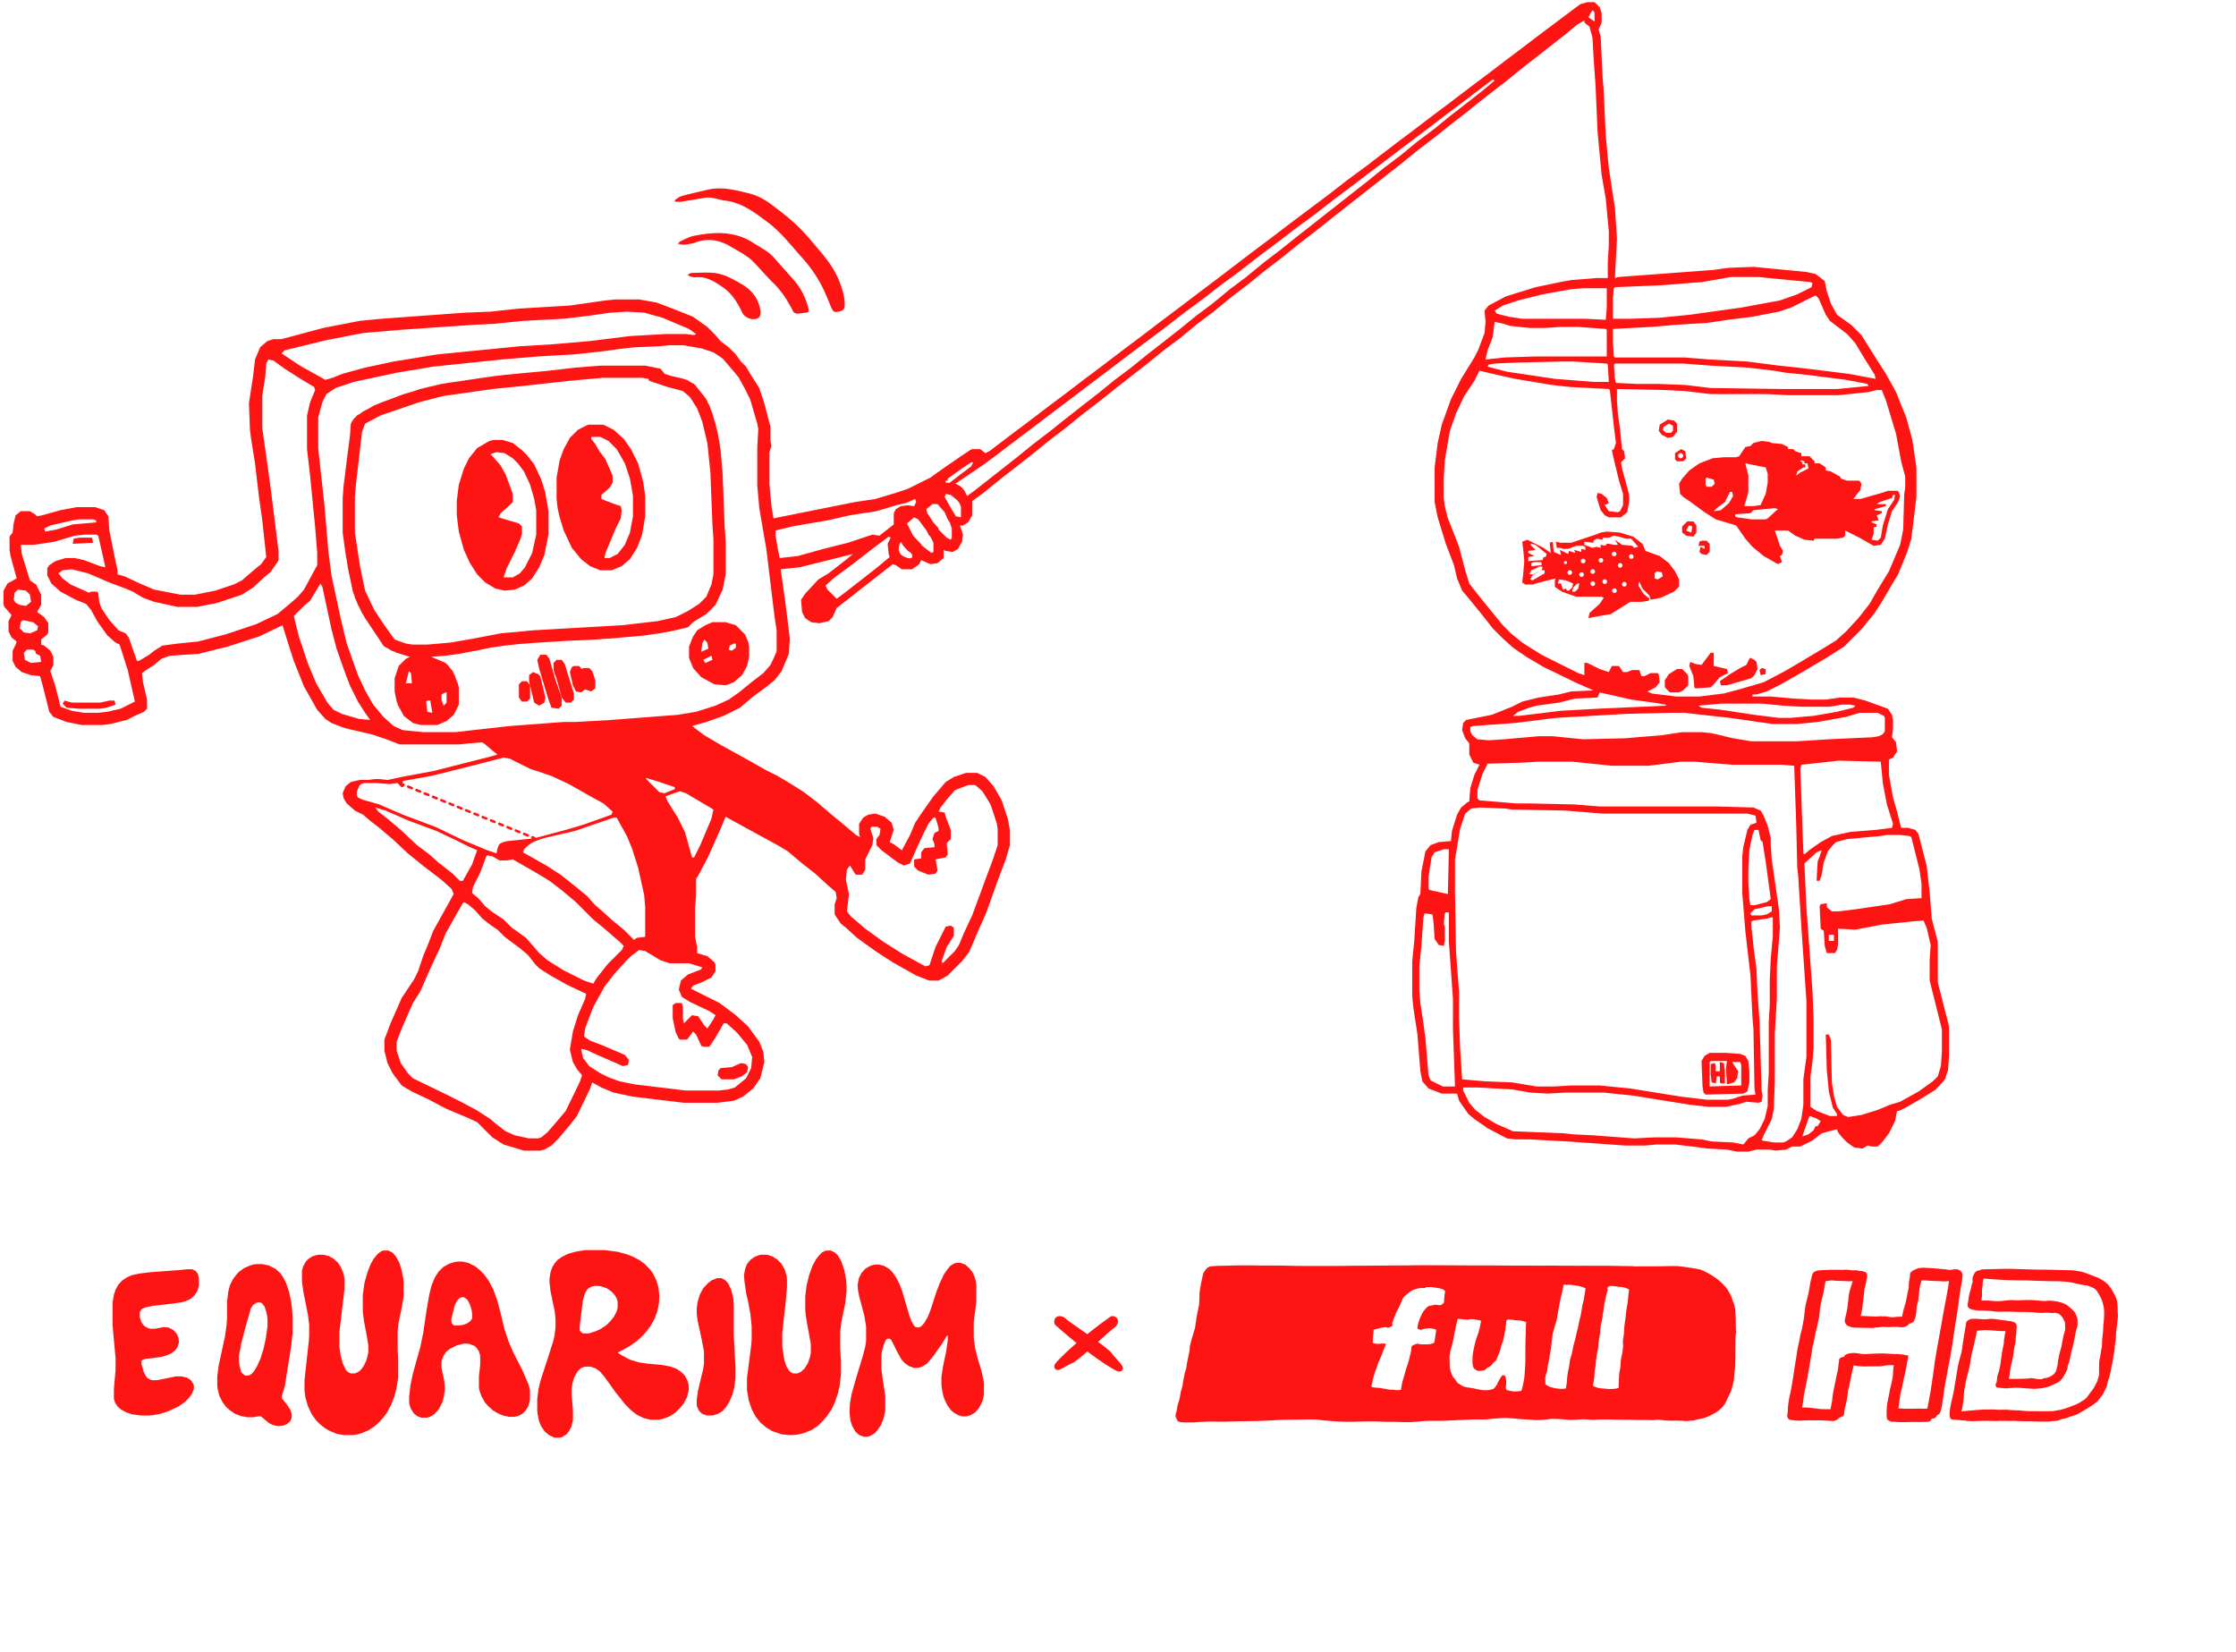<?xml version="1.0" encoding="UTF-8"?> <svg xmlns="http://www.w3.org/2000/svg" xml:space="preserve" style="fill-rule:evenodd;clip-rule:evenodd;stroke-linejoin:round;stroke-miterlimit:2" viewBox="0 0 1948 1439"><g transform="matrix(.928 0 0 .98 81.708 0)"><path d="M-88 0h2098v1468H-88z" style="fill:none"></path><clipPath id="a"><path d="M-88 0h2098v1468H-88z"></path></clipPath><g clip-path="url(#a)"><path d="M0 0h1961v1251.25H0z" style="fill:none" transform="matrix(1.059 0 0 1.045 -84.769 -29.584)"></path><g transform="matrix(1.059 0 0 1.045 -84.769 -29.584)"><clipPath id="b"><path d="M0 0h1961v1251.25H0z"></path></clipPath><g clip-path="url(#b)"><path d="M13.63 418.097c-1-1.3-1.847-2.43-2.54-3.39-.787-1.087-1.437-2.327-1.95-3.72-1.43-3.9-3.06-7.17-1.73-11.61 1.28-4.313 2.25-8.377 2.91-12.19 1-5.81 1.85-11.11 3.71-16.84 1.96-6.04 3.66-12.02 4.69-18.49.67-4.25 1.18-8.27 2.51-12.5 2.147-6.807 3.76-13.7 4.84-20.68.6-4.68 1.087-7.793 1.46-9.34 1.02-4.213 1.743-7.757 2.17-10.63.48-3.22 1.143-6.03 1.99-8.43 2.17-6.16 3.67-11.64 4.17-17.92.2-2.467.52-4.703.96-6.71a606.165 606.165 0 0 0 3.66-17.81 425.482 425.482 0 0 1 2.23-11.02c.52-2.413.8-4.917.84-7.51.033-2.773.327-5.31.88-7.61 1.587-6.56 3.3-13.123 5.14-19.69.635-2.26 1.325-4.504 2.07-6.73 1.58-4.71 2.55-9.47 4.18-14.02.993-2.753 1.613-5.147 1.86-7.18a530.312 530.312 0 0 1 8.1-47.96c1.3-6 2.02-10.46 2.16-13.38.327-6.52.587-13.167.78-19.94.173-6.407.843-12.997 2.01-19.77a575.77 575.77 0 0 1 6.85-33.57c.72-3.073 1.83-5.813 3.33-8.22 2.287-3.667 4.8-6.81 7.54-9.43 1.173-1.12 2.937-2.19 5.29-3.21a13.176 13.176 0 0 1 4.5-1.15l16.58-1.36 30.21-.6c25.407-.827 50.813-.96 76.22-.4 6.907.153 13.567.2 19.98.14 19.431-.173 38.865-.003 58.29.51 7.1.187 13.76.313 19.98.38 16.813.18 33.147.27 49 .27 10.327 0 20.243-.01 29.75-.03 22.467-.053 44.507-.227 66.12-.52 6.593-.093 13.257-.147 19.99-.16 28.54-.073 57.167-.297 85.88-.67 13.54-.17 29.2.12 41.26-.19 34.58-.89 68.97-.11 103.75-.26.753 0 1.507.003 2.26.01 25.3.3 54.63.41 87.99.33 6.333-.013 13 .017 20 .09 29.247.3 58.497.433 87.75.4 6.613-.007 13.28.037 20 .13 19.16.25 38.88-.26 58.25-.02 18.29.22 36.29.32 54 .3 25-.027 50 .007 75 .1 21.12.08 42.26.66 63.38.85 3.51.033 7.06.283 10.67.75 13.35-.233 26.75-.32 40.2-.26 18.34.09 36-.29 53.99-.68 3.88-.08 8.9.19 13.35.14 4.89-.06 9.76.88 14.61 1.35 3.32.32 6.34.717 9.06 1.19 11.87 2.08 24.23 3.33 35.54 5.96 2.25.527 6.14 2.033 11.66 4.52 6.29 2.84 12.41 6.5 18.37 9.92 2.51 1.44 5.12 3.13 7.83 5.07 3.36 2.39 6.91 4.67 10.01 7.31 3.11 2.647 6.12 5.29 9.05 7.93 3.21 3.38 6.39 6.717 9.53 10.01a42.924 42.924 0 0 1 5.67 7.42c4.35 7.21 8.7 13.55 11.35 22.09 1.18 3.816 2.5 7.591 3.93 11.32 1.85 4.813 3.07 8.743 3.64 11.79.78 4.061 1.28 8.17 1.5 12.3.47 9.12 1.1 18.21 1.09 27.32-.01 8.527.17 17.16.54 25.9.04 1.027-.12 2.457-.49 4.29-.45 4.03-.99 7.96-.98 12.01.04 21.42-.12 43.277-.48 65.57-.07 4.12-.41 8.643-1.04 13.57-.58 4.527-1.11 9.173-1.58 13.94l-.42 8.77a45.533 45.533 0 0 1-2.45 12.76c-1.95 9.053-3.87 16.17-5.78 21.35-2.22 6.04-6.14 12.46-8.85 18.75-3.28 7.64-6.83 15.15-12.65 21.49-5.49 5.993-11.52 11.037-18.09 15.13-3.89 2.42-8.28 4.22-12.41 6.5-5.97 3.28-12.47 5.6-18.95 7.68-2.32.747-5.74 1.5-10.26 2.26a96.647 96.647 0 0 0-10.32 2.33c-2.86.84-5.22 1.58-8.37 1.59-4.96.02-10.19 1.28-14.48 1.27-3.97-.01-7.93-.371-11.84-1.08-7.18.5-13.29-.48-19.85-.03-6.89.48-12.16.02-18.41-.22-2.69-.093-5.45-.31-8.29-.65-6.35-.76-11.77-1.22-16.24-1.38-2.56-.093-5.7.147-9.43.72-1.81.28-5.5.3-11.05.06-15.06-.65-29.94.09-45.12-.56-6.89-.293-14.18-.407-21.88-.34-7.1.067-13.78.003-20.05-.19-15.43-.48-31.23-.54-47.38-.18-5.37.13-10.44 1.1-15.79.62-5.67-.516-11.35-.933-17.04-1.25-6.98-.39-15.4.75-20.67.93-8.49.3-17.04.89-25.5.04-8.68-.87-17.65-2.05-26.06-1.85-3.79.09-7.26-.2-11.07-.33-6.23-.21-12.1 1.48-18.32 1.89-6.853.46-13.293.84-19.32 1.14-8.94.45-17.46-1.16-26.37-1.28-6.77-.09-13.57-.86-20.34-1.31-4.37-.28-8.68-.97-13.05-1.2-4.293-.227-8.78-.56-13.46-1-8.467-.793-18.01-.703-28.63.27-5.76.52-11.32.59-16.98 1.23-9.8 1.12-18.32 2.03-27.68 1.83-10.533-.22-19.05-.177-25.55.13a5593.137 5593.137 0 0 1-55.54 2.37c-2.95.11-6.52.63-9.83.69-12.387.24-25.607.35-39.66.33-7.5-.01-15.29.16-22.62.85-11.35 1.06-22.54 2.25-33.8 2.4-8.253.113-16.27.03-24.05-.25-8.507-.3-16.337-.42-23.49-.36-7.207.06-13.707-.053-19.5-.34-8.69-.42-17.39-1.01-26.04-1.03-11.26-.027-27.387.283-48.38.93-27.273.84-58.513-.823-93.72-4.99-6.573-.78-17.54-1.013-32.9-.7-17.713.36-34.55.593-50.51.7-17.31.12-34.28 1.63-51.32 2.37-16.833.733-40.957 1.257-72.37 1.57-17.34.17-35.17 1.37-51.77.86-10.68-.327-19.11-.36-25.29-.1-8.38.347-16.943.757-25.69 1.23-4.19.22-7.98.92-12.37.94-7.633.033-15.267.057-22.9.07-7.407.013-13.113-.923-17.12-2.81Zm803.92-81.13c3.2-.74 6.42-1.523 9.66-2.35 3.13-.8 5.57-5.38 7.69-7.74 1.187-1.32 2.107-2.74 2.76-4.26 3.42-7.98 7.72-15.554 12.82-22.58 2.66-1.473 4.943-1.567 6.85-.28 1.333.893 2.267 2.613 2.8 5.16 1.853 8.86 1.85 17.88-.01 27.06l2.4 4.6c.146.28.403.49.71.58 5.667 1.7 11.417 2.89 17.25 3.57 4.447.24 10.033-.063 16.76-.91 1.36-.173 2.39-.407 3.09-.7.327-.14.547-.377.66-.71 1.05-3.11 2.12-6.25 2.77-9.5 1.92-9.59 4.19-18.76 5.02-28.88 1.12-13.727 1.877-27.107 2.27-40.14.18-5.84-.13-11.78-.08-17.79.113-14.4.347-28.307.7-41.72.08-3.29.59-6.87.54-10.2-.14-9.307.137-18.6.83-27.88.033-.453-.16-.763-.58-.93-8.213-3.227-16.583-4.75-25.11-4.57a25.795 25.795 0 0 1-6.44-.67c-4.387-1.007-9.273-1.427-14.66-1.26-2.67.08-3.8 1.18-4.15 3.89-.753 6-1.5 11.977-2.24 17.93-.933 7.44-3.24 19.233-6.92 35.38-.38 1.67-1.82 3.04-2.4 4.79a100.827 100.827 0 0 0-2.75 9.92c-.86 3.92-1.77 7.157-2.73 9.71-2.8 7.46-5.47 14.16-8.01 20.1-1.347 3.14-2.63 5.143-3.85 6.01-2.02 1.43-3.83 2.59-5.42 4.56-3.39 4.22-7.62 9.69-12.73 11.24-1.967.6-3.467 1.54-4.5 2.82-2.28 2.82-4.577 4.483-6.89 4.99-3.393.747-7.553 1.213-12.48 1.4-4.7.17-7.83-2.43-11.43-5.01-1.547-1.107-2.727-2.763-3.54-4.97-2.71-7.37-1.68-15.34-1.74-22.98-.04-4.3.297-8.457 1.01-12.47 1.807-10.18 3.723-19.333 5.75-27.46 1.42-5.673 3.553-12.357 6.4-20.05 2.293-6.213 4.083-12.26 5.37-18.14a329.675 329.675 0 0 0 3.42-18.07c.073-.467-.117-.753-.57-.86-6.1-1.42-12.2-2.54-18.3-3.36-5.093-.693-9.757-.47-13.99.67a8.958 8.958 0 0 1-3.69.21c-3.25-.49-6.66-.21-9.61-.84-4.43-.96-9.14-1.32-13.49-.66-.92.133-1.447.66-1.58 1.58a90.883 90.883 0 0 1-1.24 6.71 1658.046 1658.046 0 0 0-6.32 29.5c-.339 1.65-.643 3.307-.91 4.97-1.387 8.573-2.89 15.813-4.51 21.72-1.36 4.973-2.737 9.983-4.13 15.03-.827 2.967-1.597 6.99-2.31 12.07-.567 4.027-.773 7.92-.62 11.68.247 6.133.37 12.197.37 18.19.01 7.55 2.19 12.68 5.11 20.85 1.4 3.92 3.727 7.74 6.98 11.46 1.2 1.38 2.157 2.617 2.87 3.71 1.84 2.82 3.75 6.6 6.36 8.19a193.217 193.217 0 0 1 7.93 5.07c1.987 1.333 3.65 2.283 4.99 2.85 5.28 2.21 11.32 3.16 16.96 3.89 4.84.627 8.66 1.247 11.46 1.86 4.393.967 8.757 1.92 13.09 2.86 8.807 1.907 17.567 2.293 26.28 1.16ZM1178 86.017l1.22-7.88c.05-.36-.07-.64-.37-.84-5.99-4.07-14.3-6.17-21.44-6.76-4.33-.367-8.64-.82-12.92-1.36a54.982 54.982 0 0 0-14.94-.89c-2.67.21-5.33 3.31-7.04 5.14-.18.2-.23.427-.14.68.12.367.36.663.72.89.27.159.45.438.48.75a8.536 8.536 0 0 1-.24 3.26 693.238 693.238 0 0 0-5.9 25.04c-1.63 7.54-3.12 16.58-4.48 27.12-.24 1.86-.87 4-1.08 5.68-.57 4.673-1.17 9.287-1.81 13.84-.29 2.047-1.18 6.28-2.67 12.7a92.692 92.692 0 0 0-2.04 12.5c-.73 7.887-1.09 11.843-1.09 11.87-1.4 10.9-3.76 21.92-4.34 32.59-.29 5.23-1.22 10.83-2.33 15.98-2.12 9.8-3.59 20.29-4.4 31.47-.26 3.613-.85 7.643-1.78 12.09-.92 4.407-1.52 10.783-1.79 19.13-.18 5.393-1.38 13.417-3.61 24.07-.2.967-.18 1.88.05 2.74.09.333.29.58.6.74 7.25 3.82 14.66 6.03 22.78 6.41 2.93.133 6.07.4 9.42.8 8.31 1 17.22.853 26.74-.44 2.49-.34 4.42-.923 5.78-1.75.45-.273.69-.673.7-1.2.31-13.433.84-25.29 1.59-35.57.37-5.16 2.34-11.01 2.82-16.45.46-5.253.83-10.47 1.1-15.65.46-8.63 3.87-18.03 4.77-26.71.45-4.267.84-8.4 1.17-12.4.14-1.653.05-4.147-.28-7.48-.63-6.43.97-13.65 1.86-20.03.45-3.233.78-7.083.99-11.55.39-8.373 1.25-16.707 2.56-25 1.47-9.29 2.16-17.24 3.08-25.94.67-6.38 2.03-12.6 3.1-18.9.6-3.567 1.13-8.327 1.59-14.28.37-4.687.89-9.49 1.57-14.41Zm-171.24-6.04a370.256 370.256 0 0 1-3.7 16.45c-1.56 6.307-2.71 11.79-3.45 16.45-1.81 11.44-4.53 23.04-6.17 34.82-.607 4.347-1.437 8.243-2.49 11.69-3.33 10.89-6.2 20.92-8.85 30.97a43.317 43.317 0 0 0-1.14 6.05 3433.919 3433.919 0 0 0-3.03 26.77c-.46 4.287-1.09 8.677-1.89 13.17-1.52 8.61-2.75 17.16-4.48 25.65-.833 4.06-1.66 8.17-2.48 12.33-.013.047-.543 3.587-1.59 10.62a59.14 59.14 0 0 1-3.26 12.36c-1.507 5.153-2.143 9.25-1.91 12.29.293 3.873.383 7.567.27 11.08a2.384 2.384 0 0 0 .98 2c4.25 3.07 8.74 5.74 13.87 7.12 12.42 3.34 25.51 5.64 37.77 3.22a.945.945 0 0 0 .73-.78c.67-4.573 1.38-9.213 2.12-13.92.65-4.14.47-8.63 1.03-13 .85-8.22 2.18-16.35 4.01-24.39.53-2.37.8-4.9 1.27-7.35 1.1-5.7 1.34-12.63 2.74-17.03 3.19-10.047 5.58-19.79 7.17-29.23.51-3.007 1.13-5.787 1.88-8.34 2-6.79 3.86-13.29 5.29-20.4a264.755 264.755 0 0 1 4.33-18.22c2.17-7.84 3.24-16.97 5.61-25.67 1.95-7.173 3.39-13.68 4.3-19.52.65-4.18 1.34-8.737 2.09-13.67 1.15-7.56 3.97-14.76 5.02-22.23 1.04-7.42 2.16-14.317 3.35-20.69.28-1.493.39-2.953.34-4.38-.01-.347-.18-.577-.51-.69l-11.21-3.9c-3-.81-5.87-1.71-8.98-2.11-5.33-.68-10.72-1.417-16.15-2.21-3.17-.46-6.78-.47-10.82-.03-2.87.31-5.23-.82-7.99-1.15-.42-.047-.68.137-.77.55l-3.3 15.32Zm-332.82 37.14c4.16-.533 7.43-.59 9.81-.17 2.46.433 4.61.687 6.45.76 1.233.047 2.677-.417 4.33-1.39 3.02-1.78 5.48-3.5 6.36-6.99.067-8.133.84-16.18 2.32-24.14.54-2.91.09-4.89-2.31-6.61-4.63-3.35-13.39-4.77-19.61-5.83-2.92-.49-5.95-.51-8.82-1.24-2.053-.52-3.893-.74-5.52-.66-3.613.18-7.62.213-12.02.1a1.43 1.43 0 0 0-1.2.6c-1.013 1.42-2.337 2.017-3.97 1.79-3.013-.42-5.84-.463-8.48-.13-4.887.613-10.517 1.893-16.89 3.84-3.833 1.173-7.217 2.85-10.15 5.03-4.327 3.227-8.76 6.803-13.3 10.73-3.4 2.94-5.453 5.217-6.16 6.83-2.413 5.527-4.86 11.09-7.34 16.69-1.34 3.033-3.68 7.76-7.02 14.18-5.68 10.91-9.27 21.86-13.31 32.84-1.11 3.01 1.82 5.01-.67 8.01-1.487 1.793-3.24 2.66-5.26 2.6-.433-.007-.763.17-.99.53-1.85 2.88-6.02 1.37-8.64.36a4.564 4.564 0 0 0-2.16-.3c-6.42.64-12.04 1.677-16.86 3.11-4.06 1.21-8.2 1.99-12.21 3.28a2.415 2.415 0 0 0-1.67 2.15 389.944 389.944 0 0 1-1.5 17.74c-.46 4.24-.34 8.66-.64 13.07a1.94 1.94 0 0 0 1.36 1.98c6.97 2.12 13.51 1.96 21 1.2 3.85-.4 7.69-.03 11.49.54l.066.014c.259.073.41.35.336.614l-.022.062a382.968 382.968 0 0 0-10.59 26.57c-1.42 3.987-2.91 7.677-4.47 11.07-2.26 4.94-3.883 8.577-4.87 10.91-2.12 5.03-3.41 10.95-5.28 15.61-1.44 3.63-3.01 7.13-4.06 10.95-.813 2.96-1.69 5.947-2.63 8.96-1.85 5.92-2.81 11.31-3.78 17.22-.41 2.45-1.74 5.05-1.67 7.87.027 1.18.617 1.893 1.77 2.14 4.22.9 8.583 1.433 13.09 1.6 3.12.113 5.61.33 7.47.65 3.72.63 7.47 1.47 11.22 1.91 1.567.193 3.453.553 5.66 1.08 3.873.92 7.82 1.367 11.84 1.34 2.887-.02 5.427.143 7.62.49 5.453.873 10.93.897 16.43.07a1.23 1.23 0 0 0 1.02-.99c1.52-8.13 2.54-16.46 5-24.43 2.147-6.98 3.993-13.32 5.54-19.02a286.532 286.532 0 0 1 5.18-17.01c2.787-8.253 4.527-14.03 5.22-17.33a215.641 215.641 0 0 1 4.19-16.61c.82-2.79 1.39-6.13 1.41-9.05.02-2.88.15-8.08 2.59-9.66 2.507-1.627 5.997-3.197 10.47-4.71 2.333-.793 4.637-.793 6.91 0 1.66.58 3.05.893 4.17.94 7.547.307 14.773.223 21.68-.25 4.4-.31 8.25-1.37 12.21-3.13a2.51 2.51 0 0 0 1.46-1.89c.53-3.4 1.66-6.48 2.09-9.95a711.626 711.626 0 0 1 2.68-19.35c.387-2.533-.67-4.07-3.17-4.61a176.178 176.178 0 0 0-13.63-2.36c-2.46-.327-4.793-.127-7 .6-2.64.87-5.06.56-7.75 1.43-1.51.48-2.62.5-4.13.54-1.43.04-1.81 1.46-3.06 1.81-1.38.387-2.537.003-3.47-1.15a1.025 1.025 0 0 0-.85-.37c-3.94.2-5.51-2.13-4.97-5.85.57-3.92 1.18-7.63 2.46-11.49 1.79-5.39 3.34-10.71 5.79-15.83 1.173-2.453 2.433-5.077 3.78-7.87 2.08-4.34 6.173-9.667 12.28-15.98 1.353-1.4 3.603-2.62 6.75-3.66.827-.273 2.6-.587 5.32-.94a18.783 18.783 0 0 0 5.28-1.46Zm921.98 297.1c-4.65-1.18-7.26-4.22-7.85-9.12-.46-3.91.79-9.46 1.29-13.96-.11-3.4-.12-5.583-.01-6.55 1.43-13.587 3.09-24.663 4.99-33.23 2.99-13.48 5.12-24.5 6.39-33.06 1.05-6.973 2.05-13.25 3.02-18.83 1.1-6.34 2-12.453 2.7-18.34.21-1.827.67-4.487 1.37-7.98.7-3.51.98-7.33 1.66-10.72a248.521 248.521 0 0 0 3.33-21.37c.49-4.41 1.44-8.75 2.22-13.09.33-1.82.69-3.567 1.08-5.24 1.74-7.427 3.28-15.02 4.63-22.78.71-4.073 1.71-8.273 3-12.6 1.27-4.253 3.46-14.953 6.59-32.1.71-3.86 1.41-9.643 2.12-17.35 1-10.907 2.86-21.663 5.58-32.27 2.7-10.55 5.07-19.84 6.67-29.56.92-5.587 1.87-11.173 2.84-16.76.77-4.42 2.03-8.78 3.11-13.2 1.08-5.933 2.17-12.134 8.25-15.14 1.66-.822 7.95-3.7 12.88-3.47 1.27.067 2.56.013 3.88-.16 3.71-.48 7.37-.677 10.99-.59 12.91-.687 25.77-.807 38.6-.36 3.08.107 5.92.09 8.51-.05 3.85-.2 7.44-.63 11.31-.12l10.01 1.29c1.6.207 3.71.203 6.33-.01 4.8-.38 9.4.37 13.81 2.25 1.89-.673 4.02-.767 6.41-.28 4.46.92 8.21 2.647 11.26 5.18 1.39 3.227 1.74 6.877 1.05 10.95-.99 5.773-1.96 11.203-2.91 16.29-.21 1.12-.84 2.18-1.04 3.2-1.15 5.82-2.57 11.6-3.2 17.41-.75 6.833-1.45 13.67-2.11 20.51-.37 3.94-1.56 9.54-1.91 14.45-.17 2.467-.38 4.417-.61 5.85-1.24 7.493-2.73 14.8-4.48 21.92-.01.033-.01.067-.01.101 0 .236.19.43.43.43l.03-.001a43.46 43.46 0 0 1 7.96.01c4.4.42 8.82.22 13.25.66 1.82.18 3.6.247 5.34.2 5.6-.17 11.72 1.04 17.47.07 4.74-.79 10.84.03 14.42-.12 2.11-.08 4.31-.06 6.62.06 1 .053 3.19.423 6.56 1.11 6.1 1.233 12.08 1.373 17.95.42 4.94-.8 9.45-.42 14.55-.7 1.34-.07 2.58-.45 2.83-1.91 1.65-9.438 3.95-18.75 6.89-27.87 3.77-11.66 5.02-23.76 7.78-35.55 1.32-5.65 2.59-10.5 2.18-15.76-.11-1.373-.06-2.717.15-4.03.4-2.52.21-5.25.92-7.68.37-1.26.61-2.45.72-3.57.31-3.213.7-5.557 1.16-7.03l.48-8.36c3.49-6.334 8.13-7.612 8.9-8.095 3.42-2.16 6.8-3.195 7.93-3.535 2.17-1.267 4.19-2.033 6.06-2.3 6.75-.96 13.99-1.063 21.74-.31 1.76.17 4.2-.14 6.34.09 8.13.87 16.09 1.01 24.1 1.97 6.55.79 13.11.85 20.01 2.11 4.37.8 7.55 1.04 9.56.72 4.27-.673 8.24-1.213 11.9-1.62 6.71-.14 13.84 2.15 17.08 8.2 1.65 3.26 2.28 6.607 1.89 10.04-.5 4.32-.79 8.59-1.54 12.79-3.6 20.08-6.57 39.823-8.9 59.23-.58 4.87-1.73 10.75-2.46 16.11-.36 2.713-.67 4.863-.94 6.45a2869.431 2869.431 0 0 0-10.66 69.64c-.89 6.32-1.92 12.903-3.1 19.75-2.22 12.85-4.05 25.61-6.7 38.48-2.26 10.98-4.13 21.003-5.6 30.07-1 6.12-2.42 11.74-3.43 17.54-.55 3.173-1.1 6.287-1.63 9.34a676.31 676.31 0 0 0-4.57 30.71c-1.49 11.833-3.37 23.113-5.66 33.84-.48 2.253-1.39 5.05-2.73 8.39-1.23 3.08-3.98 5.507-8.25 7.28-.48.49-.86.74-1.07 1.46-1.2 3.98-4.26 5.96-8.13 6.52-1.41.2-2.81.477-4.2.83-.59.15-1.08.589-1.29 1.17l-.86 2.36c-1.6 2.267-3.99 3.65-7.17 4.15-2.15.34-4.09.5-5.83.48-3.63-.04-5.57-.053-5.8-.04-5.59.313-10.78.403-15.57.27-7.05-.193-12.24-.24-15.57-.14-8.05.24-16.62.403-25.7.49-7.61.07-16.77-1.18-24.94-.99-2.84.06-8.15-3.38-10.78-4.8-2.54-1.37-3.11-9.4-3.12-11.91-.03-12.187.5-21.97 1.57-29.35.74-5.1 1.75-10.493 3.02-16.18 1.03-4.573 2.07-9.88 3.11-15.92.93-5.36 2.1-10.75 3.51-16.17 2.07-7.96 3.7-15.957 4.88-23.99.81-5.61.42-11.8 1.04-16.81.43-3.5.85-6.8 1.26-9.9 0-.026.01-.052.01-.079a1.124 1.124 0 0 0-1.04-1.169l-.08-.002c-6.35.07-13.08-.38-19.23.57-3.75.587-7.25 1.19-10.48 1.81-1.61.313-3.02.473-4.24.48-12.18.12-24.32.13-36.51.34-10.66.191-21.31-.677-31.79-2.59-.45-.08-.71.107-.79.56-.61 3.46-.91 7.03-1.84 10.41-1.19 4.28-2.18 8.44-2.98 12.48-1.63 8.193-2.63 13.13-3.01 14.81-1.51 6.62-2.4 13.21-4.19 19.64-1.25 4.46-2.1 9.073-2.56 13.84-.44 4.599-1.05 9.179-1.84 13.73-.89 5.067-1.84 9.607-2.85 13.62-2.6 10.3-4.26 19.267-4.97 26.9-.15 1.607-.63 2.893-1.45 3.86-1 1.18-2.32 1.947-3.95 2.3-2.84 1.56-4.72 2.437-5.63 2.63-1.38.29-2.28.4-2.95 1.75-.82 1.633-1.77 2.697-2.86 3.19-3.63 1.65-6.57 3.52-10.72 3.99-1.33.147-2.74.147-4.23 0-2.61-.26-5.22-.443-7.85-.55-8.1-.74-16.19-.86-24.3-1.17-3.54-.13-6.86.16-10.45.13-17.59-.187-29.33-.037-35.23.45-3.47.287-6.57.353-9.29.2-6.39-.36-13.01-1.04-19.84-2.04Zm125.54-150.48c.21-2.2.53-4.413.98-6.64.27-1.29.94-1.99 2.06-2.53 2.18-1.04 4.39-2.35 6.78-2.76 1.13-.194 2.25-.464 3.34-.81.37-.113.62-.353.75-.72l.93-2.66c.12-.333.33-.593.63-.78 3.21-2.027 6.73-3.423 10.57-4.19 6.12-1.333 12.12-1.683 18-1.05 5.2.56 10.35 1.323 15.46 2.29 2.39.453 6.81.487 13.28.1 12.8-.767 24.05-1.243 33.76-1.43 7.19-.14 17.16.243 29.89 1.15 2.84.207 6.41.29 10.7.25 4.5-.04 8.99.343 13.46 1.15l5.7-.08c.33-.007.64.073.93.24 2.11 1.193 4.41 1.723 6.9 1.59l4.63 1.08c.47.113.77.578.68 1.05-.69 3.78-.79 7.78-2.01 11.43-.97 2.88-1.63 6.107-1.99 9.68-.23 2.247-.6 4.56-1.12 6.94-.49 2.207-.94 4.5-1.35 6.88-.62 3.56-1.37 7.15-2.24 10.77-2.39 9.86-4.43 19.42-6.12 28.68-1.57 8.55-4.51 16.71-5.72 24.73-1.24 8.173-2.43 17.087-3.56 26.74-.35 3.02-1.12 5.96-1.79 8.89 0 .017-.01.034-.01.051-.05.336.19.654.53.704l.05.005c4.27.273 8.53.517 12.78.73 3.87.193 8.15.267 12.82.22 4.41-.04 8.75-.067 13.03-.08 5.7-.01 15.5-.49 23.29-.08 4.32.22 8.01.03 12.08-.27a.611.611 0 0 0 .56-.5c2.59-14.287 5.27-28.597 8.03-42.93.59-3.087 1.06-6.083 1.39-8.99.62-5.43 1.83-10.61 2.43-16 .26-2.293.57-4.63.94-7.01 2.16-13.933 4.09-27.823 5.79-41.67 1.12-9.1 3.08-18.44 4.49-27.43 2.3-14.55 5.1-28.55 7.47-42.41 1.03-6.007 1.97-11.12 2.82-15.34 1.04-5.09 1.97-10.201 2.79-15.33a971.317 971.317 0 0 1 5.29-30.3c1.92-10.05 3.42-19.6 5.45-29.61 3.4-16.833 6.37-34.03 8.9-51.59.07-.5-.14-.71-.64-.63-5.61.94-11.5 1.21-17.48.74-3.09-.247-5.79-.407-8.1-.48-9.15-.287-19.96-.83-32.44-1.63-4.08-.26-8.04-.293-11.88-.1-.54.028-.99.458-1.03 1-.4 4.68-2.43 9.17-3.43 13.9-1.29 6.067-2.06 12.07-2.32 18.01-.22 5-1.42 9.59-1.65 14.61-.11 2.32-.63 5.06-1.56 8.22-.88 3.007-1.65 6.003-2.31 8.99-.51 2.313-.85 5.473-1 9.48-.19 5.147-.94 11.177-2.27 18.09a36.854 36.854 0 0 1-2.7 8.51c-1.28 3.64-2.88 6.15-4.81 7.53-1.37.98-4.06 2.093-8.07 3.34-.46.14-.87.32-1.22.54-.57.347-.92.613-1.07.8-1.47 1.933-2.79 3.247-3.95 3.94-4.07 2.413-8.2 3.75-12.4 4.01-3.79.147-7.33-.067-10.64-.64-1.37-.233-2.64-.313-3.79-.24-2.53.16-4.81.17-6.85.03-2.25-.153-4.55-.09-6.9.19-3.72.45-7.38.11-11.12.28-4.93.23-10.65-1.14-15.83-.24-4.11.71-8.26 1.128-12.43 1.25-1.55.047-3.24.273-5.07.68-2.19.487-3.92.713-5.2.68-15.33-.387-30.67-.767-46-1.14-4.31-.107-8.95-1.16-13.93-3.16-4.99-1.653-8.4-4.737-10.25-9.25-1.17-3.047-1.27-6.503-.3-10.37.88-3.493 2.43-10.407 4.66-20.74.74-3.42 1.28-7.06 1.63-10.92.19-2.127.68-5.803 1.47-11.03.55-3.607.92-7.287 1.12-11.04.35-6.633 1.77-14.067 4.26-22.3 1.97-6.533 4.1-13.317 6.37-20.35.19-.62-.03-.91-.67-.87-5.43.347-10.85.353-16.25.02-5.57-.347-11.1-.56-16.59-.64-5.58-.08-11.11-.42-16.6-1.02a31.647 31.647 0 0 0-7.87.12c-3.67.527-7.37.973-11.09 1.34-.55.053-.99.474-1.08 1.02a542.47 542.47 0 0 1-6.15 32.98c-.99 4.547-2.08 8.98-3.25 13.3-1.33 4.88-2.28 9.383-2.86 13.51-.35 2.447-.76 4.863-1.25 7.25-.5 2.42-.82 4.77-.96 7.05-.37 6.033-.9 10.977-1.58 14.83-2.13 12.087-4.82 24.73-8.09 37.93-1.69 6.8-2.84 13.48-4.2 20.42-.93 4.68-2.07 9.757-3.43 15.23-1.71 6.887-2.84 13.333-3.37 19.34-.52 5.89-2.31 11.84-3.13 17.83-.49 3.573-.99 6.73-1.5 9.47-.86 4.58-1.19 9.31-2.2 13.83a54.986 54.986 0 0 0-.78 4.42c-.67 5.4-2.32 10.47-2.94 16.05-.51 4.6-1.86 9.01-2.62 13.6-.92 5.54-2.55 13.833-4.9 24.88-1.91 8.973-3.56 19.517-4.97 31.63-.46 3.93-1.42 7.66-2.29 11.48-.01.031-.01.063-.02.094-.03.394.27.747.67.783l.09.003c13.36-.6 27.13 1.48 40.35 3.2 5.96.78 15.21 1.163 27.75 1.15 1.32 0 2.51.123 3.58.37.56.133.9-.08 1.03-.64 1.47-6.44 2.74-12.773 3.82-19 .35-2.04.63-4.1.82-6.18.49-5.14 1-10.35 1.92-15.4 1.65-9.08 3.37-17.67 5.14-25.77.86-3.933 1.6-7.7 2.23-11.3 1.65-9.52 4.79-19.78 5.73-28.17.64-5.632 1.37-11.253 2.19-16.86Zm287.23 144.39c-.97-2.833-1.42-5.51-1.35-8.03.2-7.3 1-14.333 2.4-21.1 1.67-8.08 3.5-16.35 5.48-24.81 1.56-6.64 2.9-13.32 4.03-20.04 2.8-16.681 5.55-33.371 8.24-50.07 1.91-11.86 4.89-24.593 8.93-38.2 1.29-4.373 2.23-8.407 2.82-12.1 1.27-8.03 2.12-16.01 3.46-23.99.88-5.2 1.5-10.31 2.52-15.55 1.35-6.96 2.41-13.972 3.17-21.02l1-1.88.29-6.29c.02-.333.6-4.19 4.41-7.339 5.71-4.721 12.43-4.891 16.67-4.851 7.25.067 14.04.44 20.39 1.12 4.33.46 10.05.28 17.18-.54 5.89-.68 11.84-.547 17.84.4 3.77.6 7.5 1.12 11.18 1.56 9 1.08 18.17 2.323 27.5 3.73 1.05.16 2.12.363 3.19.61l7.22 2.28c3.11 2.04 4.88 4.653 5.3 7.84.31 2.367.29 5.207-.08 8.52-.61 5.58-.09 11.28-1.16 16.7-1.35 6.81-.62 13.48-1.94 20.24-.91 4.67-1.89 9.324-2.96 13.96-1.03 4.49-1.02 9-1.91 13.62-.34 1.767-.6 3.59-.79 5.47-.44 4.48-1.89 8.74-2.49 13.01-.49 3.44-2.01 6.54-2.53 9.71a510.249 510.249 0 0 1-2.86 16.01c-.27 1.347-.66 4.677-1.19 9.99-.33 3.307-1.01 6.667-2.02 10.08a.502.502 0 0 0-.03.172c0 .307.24.565.55.588 2.24.18 4.49.32 6.75.42 2.17.1 4.41.107 6.71.02 9.41-.35 18.97-.17 28.44-.69 4.48-.25 8.85-.37 13.28-1.18 1.41-.26 2.81-.27 4.18-.03 7.79 1.333 14.99 2.267 21.6 2.8 1.29.107 2.59-.073 3.88-.54 3.42-1.24 6.95-2.62 10.48-2.95 4.34-.41 23.22-5.86 26.99-20.962.71-2.819 3.21-10.075 3.63-18.848.08-1.767.37-3.693.88-5.78 1.89-7.79 2.78-15.29 5.01-23.03 1.38-4.77 2.98-9.57 3.85-14.42.96-5.353 1.99-10.877 3.1-16.57a243.072 243.072 0 0 1 5.59-22.89c.57-1.92.82-3.897.74-5.93l-.42-10.28c.21-2.44-.14-4.767-1.05-6.98-2.48-6.093-5.69-11.317-9.62-15.67-.95-1.053-2.66-2.387-5.11-4-2.56-1.68-5.63-1.76-8.62-2.53-2.85-.73-5.07-.19-7.92.11-4.69-.18-9.53-.447-14.52-.8-4.23-.3-8.63.43-12.34.39-2.87-.03-5.75.12-8.55-.17a416.31 416.31 0 0 0-45.02-2.22c-6.75.033-12.31-.033-16.67-.2-13.92-.53-26.65-1.01-41.36-.29-2.65.127-8.57-.363-17.76-1.47-10.75-1.29-20.92-1.45-31.33-1.66-3.37-.067-6.5-.31-9.38-.73-3.23-.473-6.33-.977-9.31-1.51l-5.13-1.57c-3.92-1.53-7.97-4.95-7.96-9.42.01-2.28.16-4.297.47-6.05.97-5.533 1.71-10.187 2.24-13.96.9-6.37 2.47-13.02 4.42-19.21 1.45-4.607 2.44-8.833 2.98-12.68.56-3.93 3.26-7.55 2.71-11.59-.75-5.453-.1-10.047 1.95-13.78 1.58-4.347 4.57-10.279 10.85-12.558 1.42-.517 5.96-1.142 5.96-1.142 2.51-1.46 5.33-2.237 8.48-2.33 10.26-.3 27.4-.717 51.42-1.25 5.52-.12 11.24-.15 17.15-.09 6.09.067 11.82.203 17.2.41 27.83 1.073 49.66 1.65 65.51 1.73 23.23.13 46.47.96 69.69 1.57 5.52-.327 11.03-.02 16.52.92 4.26.733 8.79 1.477 13.58 2.23 6.42 1.01 12.12 3.33 18.11 5.56 7.48 2.793 15.02 5.677 22.62 8.65 18.25 7.14 32.97 18.45 42.13 35.36 2.89 5.33 5.98 10.44 8.27 15.81 2.4 5.633 3.79 10.437 4.17 14.41.49 5.17 1.06 10.31 1.1 15.68.04 5.02.19 8.43.65 14.69.53 7.34-.72 14.58-1.63 21.88a48.015 48.015 0 0 1-.41 5.87c-1.28 9.88-2.89 19.76-2.92 29.75-.01 5.367-.64 11.147-1.89 17.34-.64 3.207-1.05 7.013-1.24 11.42-.24 5.9-1.37 12.06-2.58 18.05a78.062 78.062 0 0 0-1.11 7.13c-.62 5.853-1.62 11.63-3 17.33-.83 3.408-1.54 6.847-2.1 10.31-.57 3.467-1.24 6.93-2.01 10.39-1.21 4.38-2.26 8.847-3.15 13.4-.36 1.827-1.21 3.903-2.54 6.23-.82 2.55-1.04 5.22-1.78 7.65a57.362 57.362 0 0 0-1.59 6.59c-.44 2.473-1.1 4.613-1.98 6.42-2.03 4.187-4.14 8.42-6.31 12.7a71.421 71.421 0 0 1-7.32 11.48c-2.88 3.707-5.71 7.293-8.48 10.76-1.71 2.133-6.14 5.627-13.31 10.48a447.549 447.549 0 0 1-39.21 23.47 74.506 74.506 0 0 1-13.93 5.15c-2.71.7-4.93 1.4-6.66 2.1-2.89 1.17-5.74 2.49-8.72 3.25-3.06.78-6.03 1.44-8.92 1.98-4.97.94-9.59 3.67-13.92 4.62-3.07.68-7.14.993-12.2.94-1.51-.02-3.41.24-5.71.78-4.24 1-8.18.03-12.92.36-4.55.31-9.07-.1-13.7.06-4.11.14-8.05-.53-12.11-.38-4.79.18-9.55-.49-14.34-.44-11.9.113-23.79-.133-35.68-.74-7.36-.37-14.62.19-21.98-.19-4.7-.24-9.66.12-14.03-.05-3.14-.12-6.14-.27-9.31.04-8.23.81-15.41.24-23.19-.06-4.03-.16-8.19-.183-12.48-.07-10.99.273-21.63.533-31.94.78-4.49.11-8.85-.48-13.3-.49-1.71 0-3.08-.97-4.72-1-2.48-.033-4.95-.18-7.41-.44-8.41-.887-16.54-1.507-24.39-1.86-2.36-.107-4.27-1.033-5.72-2.78-.97-.84-1.59-1.777-1.84-2.81Zm285.2-19.66c10.05-2.887 16.59-4.87 19.6-5.95 2.97-1.07 6.72-2.85 10.4-4.12 8.17-2.83 16.52-6.42 23.65-11.39 1.03-.72 2.55-1.623 4.56-2.71 3.65-1.973 6.86-4.55 9.64-7.73 3.56-4.31 6.63-9.22 9.96-13.37 3.82-4.77 7.29-9.25 10.19-14.83 2.35-4.5 4.74-9.043 7.17-13.63 1.11-3.99 2.23-7.98 3.56-11.96a21.727 21.727 0 0 0 1.06-8.91c.1-7.727.18-15.4.25-23.02.02-2.087.08-4.03.17-5.83.31-6.18 2.36-12.34 3.27-18.5 1.09-7.32 2.29-14.707 3.59-22.16.33-1.88.53-5.717.6-11.51.04-3.567.31-7.39.8-11.47 1.28-10.66 1.95-17.753 2.02-21.28.14-7.407.54-12.943 1.21-16.61 1.11-13.36 1.51-23.907 1.2-31.64-.29-7.32-2.09-15.93-5.38-25.83-.92-2.78-2.36-6.003-4.33-9.67-3.45-6.4-6.39-12.85-11.52-18.4-1.97-2.133-4.99-4.113-9.06-5.94-4.12-1.853-7.85-3.367-11.18-4.54-1.83-.647-4.44-1.113-7.82-1.4-2.37-.193-5-.59-7.87-1.19-2.97-.627-5.95-1.243-8.92-1.85-1.91-.393-4.86-1.077-8.87-2.05-13.56-3.3-27.23-4.43-41.18-5.08-24.73-.213-49.54-.833-74.42-1.86-6.88-.287-13.54-.457-19.99-.51-24.05-.207-42.72-.693-56.01-1.46a1699.36 1699.36 0 0 1-44.77-3.16l-.06-.003c-.38 0-.7.295-.73.673-.34 4.11-1.49 7.97-1.64 12.05-.11 3.067-.4 5.907-.85 8.52-1.18 6.86-1.05 13.6-.97 20.34.04 4.047-.49 8.81-1.58 14.29-.01.027-.01.055-.01.082-.04.421.27.802.7.844l.08.004c8.52-.07 16.34-.05 25.43.75 8.39.74 15.85.987 22.37.74 3.44-.127 10.33-.877 20.68-2.25 3.11-.413 8.45-.447 16.03-.1 5.69.253 10.9.283 15.65.09 9.3-.39 19.06-.9 28.7-.41 9.38.473 17.37 1.08 23.98 1.82 6.11.687 11.42.73 15.93.13 2.95-.387 5.59-.503 7.92-.35 5.98.393 11.95 1.04 17.9 1.94a97.421 97.421 0 0 1 20.05 6.27c2.22.96 4.33 2.193 6.32 3.7 5.22 3.933 9.83 7.787 13.83 11.56 3.42 3.233 5.66 6.007 6.73 8.32 2.46 5.38 5.71 10.41 6.14 16.7.4 4.06-.17 7.84.06 11.96.23 4-1.08 8.4-2.4 12.23-.94 2.74-1.61 5.147-2.02 7.22-.65 3.31-1.41 6.47-1.91 9.79-1.39 9.187-3.19 17.893-5.41 26.12-2.18 8.073-3.73 14.39-4.65 18.95-1.49 7.34-3.27 15.303-5.35 23.89-.55 2.3-1.38 4.517-2.47 6.65l-1.51 4.8c.03 3.8-.67 7.203-2.1 10.21-3.55 7.48-6.3 12.71-8.25 15.69-2.49 3.8-6.45 9.589-11.05 12.891-5.61 4.037-16.14 8.306-22.65 11.326-6.49 3.013-24.02 7.143-31.86 6.783-6.11.887-11.85 1.08-17.24.58-8.64-.8-16.56-1.11-24.7-1.8-9.13-.78-15.16-1.063-18.09-.85-4.2.313-8.29.573-12.28.78-3.82.19-9.55 1.24-13.69.81-4.59-.473-9.18-.967-13.77-1.48a23.792 23.792 0 0 1-7.15-1.11c-2.81-.89-3.14-5.83-3.15-8.21-.01-1.227.54-2.073 1.63-2.54 1.14-3.18 1.78-6.417 1.91-9.71.17-4.113.64-7.437 1.39-9.97 1.47-4.94 3.31-9.57 4.4-14.87.55-2.7 1.16-5.377 1.83-8.03.69-2.76 1.17-5.397 1.42-7.91.65-6.333 1.5-12.65 2.56-18.95.7-4.17 1.04-8.39 1.81-12.47.93-4.987 2.02-10.05 3.25-15.19 1.46-6.06.95-12.1 1.99-18.2 1.08-6.267 2.21-12.523 3.39-18.77.06-.327-.07-.487-.4-.48-8.4.087-16.58-.263-24.54-1.05-8.56-.84-16.83-1.37-24.82-1.59-7.82-.21-15.41.98-23.19 1.37-.45.02-.71.25-.8.69-3.41 17.16-7.24 33.927-11.51 50.3-.99 3.807-1.82 7.587-2.5 11.34-.92 5.14-1.96 10.14-2.64 15.22a237.698 237.698 0 0 1-5.01 26.19c-.32 1.27-.87 2.36-1.2 3.63-1.41 5.5-2.78 11.02-4.13 16.56-2.32 9.59-3.93 20.06-5.63 30.19-.74 4.413-1.22 8.887-1.43 13.42a209 209 0 0 1-4.51 34.52c-.42 1.94-1 3.823-1.74 5.65-.29.7-.06 1.013.69.94 16.81-1.587 33.81-2.98 51-4.18 8.2-.58 16.18-.32 24.43-.5 4.79-.107 9.92.067 15.37.52 2.85.24 7.81.26 14.87.06 4.93-.147 9.87-.043 14.82.31 5.52.393 10.87.733 16.04 1.02 5.6.31 11.03.08 16.45.77 3.97.5 7.59.843 10.86 1.03 4.94.27 9.75.64 14.68.63 12-.04 24.11.06 36.33.3 1.91.04 4.32-.34 6.67-.21 3.5.19 7.02-.21 10.44-.21 3.37-.007 6.58-.337 9.64-.99 4.93-1.053 9.48-1.793 13.64-2.22ZM-1518.6-24.761h50.58l32.99 4.398 24.19 6.598 16.5 6.598 16.49 8.797 13.2 9.896 13.19 13.196 7.7 10.996 8.8 17.594 5.49 18.693 2.2 21.993-1.1 19.793-4.4 20.892-6.59 17.594-11 19.793-9.9 13.196-12.09 13.195-13.2 12.096-18.69 13.195-19.79 10.997-11 5.498 9.9 6.597 23.09 12.096 21.99 6.598 21.99 3.299 37.39 3.299 23.09 4.398 14.3 5.498 12.09 7.697 9.9 9.897 7.7 15.395 2.2 9.896v13.196l-4.4 17.593-8.8 16.495-8.79 10.996-12.1 12.096-15.4 9.896-17.59 6.598-11 2.199h-19.79l-18.69-4.398-17.6-8.797-14.29-10.996-16.5-16.495-12.09-15.394-13.2-16.495-13.19-18.693-14.3-19.793-12.09-14.295-11-7.697-13.19-4.399h-14.3l-11 4.399-7.69 7.697-8.8 15.394-4.4 14.295-2.2 15.395v16.494l3.3 39.587v25.291l-4.4 17.594-6.6 12.095-5.49 6.598-12.1 7.697-3.3 1.1h-16.49l-13.2-6.598-10.99-8.797-9.9-14.295-5.5-14.295-3.3-16.494-1.1-9.896v-29.69l3.3-25.291 5.5-23.092 17.59-53.881 15.4-48.384 3.3-15.394 2.2-19.793v-20.893l-2.2-20.893-5.5-25.291-5.5-27.49-2.2-19.794V48.913l2.2-15.394 4.4-13.196 6.6-10.996 7.69-8.797 11-7.697 15.4-7.698 18.69-5.498 26.39-4.398Zm26.39 92.368-10.99 2.199-9.9 6.598-6.6 10.996-5.5 19.793-7.69 63.778v12.096l3.29 4.398 5.5 3.299h14.3l17.59-5.498 12.1-5.498 15.39-9.897 11-10.996 8.79-10.996 6.6-12.096 3.3-10.996v-16.494l-2.2-7.698-6.6-10.996-7.69-7.697-11-7.698-15.39-5.498-14.3-1.099Zm595.993-91.268h12.096l10.996 5.498 7.698 7.697 8.796 15.395 7.698 23.092 4.398 24.191 1.1 14.295v16.494l-3.299 29.69-9.897 47.284-3.298 27.49v42.885l2.199 32.989v31.889l-3.299 28.59-4.398 20.892-7.698 23.092-8.797 18.694-10.996 16.494-9.896 12.096-14.295 14.295-16.495 10.996-18.693 7.697-18.694 4.399-12.096 1.099h-9.896l-18.697-2.199-23.09-7.697-16.49-9.897-15.4-13.195-12.09-15.395-9.9-18.693-7.7-23.092-4.4-26.391v-30.789l11-85.77 1.1-14.295V172.07l-3.3-31.889-5.5-29.689-5.49-24.192-4.4-30.789-1.1-16.494 3.3-16.495 4.39-10.996 8.8-10.996 11-7.697 10.99-4.399 4.4-1.099h17.6l13.19 4.398 12.1 7.697 10.99 10.997 8.8 15.394 4.399 15.395 1.099 8.797v20.893l-3.298 38.486-8.8 80.272v36.288l5.5 34.088 5.499 16.494 7.697 12.096 6.598 4.398 3.299 1.1h10.996l8.797-4.399 8.797-7.697 8.797-14.295 5.498-15.395 2.199-10.996v-24.191l-8.797-47.284-4.398-27.49-1.1-12.096V95.097l3.299-27.49 6.598-27.491 8.797-24.191 8.796-16.495 8.797-10.996 7.698-7.697 9.896-4.398Zm-1144.703 0h13.2l10.99 5.498 8.8 9.896 8.8 16.494 5.5 17.594 4.39 20.893 1.1 8.797v38.487l-4.4 27.49-8.79 42.885-2.2 19.793v50.583l1.1 16.494v54.981l-4.4 27.49-5.5 20.893-8.79 21.992-9.9 18.694-9.9 13.195-9.9 10.996-12.09 10.996-16.5 10.997-18.69 7.697-12.09 3.299-7.7 1.099h-25.29l-17.6-3.298-16.49-6.598-12.1-6.598-14.29-10.996-11-10.996-10.99-15.395-9.9-20.893-6.6-23.092-2.2-17.593v-25.292l4.4-41.785 6.6-59.379 1.1-16.495v-27.49l-3.3-25.291-12.1-61.579-3.3-24.191v-28.59l3.3-10.997 6.6-12.095 7.7-7.698 8.8-5.498 9.89-3.299 6.6-1.099h13.19l13.2 3.299 12.1 6.597 10.99 9.897 7.7 10.996 5.5 13.195 3.3 10.997 1.1 7.697v25.291l-8.8 75.874-4.4 36.287v37.387l3.3 23.092 5.5 20.893 8.79 17.594 6.6 5.498 5.5 2.199h11l8.79-4.399 6.6-5.498 7.7-10.996 6.6-14.295 4.39-19.793v-17.594l-5.49-32.988-5.5-28.59-3.3-25.292V90.699l4.4-30.79 7.7-27.49 8.79-21.992 7.7-13.196 9.9-12.096 8.79-6.597 5.5-2.199ZM-559.734 8.227h10.996l12.096 4.399 10.996 9.896 7.698 9.897 5.498 12.096 3.299 10.996 1.099 8.797v41.785l-2.199 23.092-3.299 21.993-1.1 12.095v38.487l3.299 25.291 6.598 27.491 8.797 28.59 6.598 28.59 1.099 6.597v31.889l-4.398 16.495-8.797 17.594-9.897 10.996-10.996 6.597-10.996 3.299h-10.996l-10.996-3.299-10.997-6.597-6.597-5.498-9.897-13.196-8.797-18.693-4.398-17.594-2.199-15.395v-21.992l4.398-28.59 7.697-36.288 4.399-29.689v-13.196l-3.299 3.299-12.096 19.793-8.797 12.096-12.096 17.594-9.896 12.096-7.697 8.797-12.096 7.697-10.996 3.299h-9.897l-13.195-4.399-12.096-8.797-7.697-8.796-8.797-15.395-17.594-35.188-5.498-3.299-5.498 1.1-3.299 3.299-5.498 13.195-4.399 16.494-1.1 7.698v38.486l4.399 31.889 5.498 35.188v39.586l-4.398 19.793-7.698 18.694-8.797 12.096-5.498 6.597-12.096 7.698-7.697 2.199h-8.797l-12.096-4.399-9.896-8.797-8.797-15.394-4.399-14.295-2.199-19.793 1.1-23.092 4.398-25.291 13.196-46.184 15.394-50.583 6.598-25.291 2.199-14.295V173.17l-4.398-27.49-13.196-49.483-3.298-16.494-1.1-14.295 3.299-17.594 6.597-13.196 9.897-10.996 10.996-6.598 8.797-3.298 6.598-1.1h8.797l13.195 3.299 13.196 7.697 8.797 8.797 9.896 14.295 8.797 17.594 6.598 17.594 18.693 63.778 6.598 16.494 5.498 8.797 3.299 3.299 8.797 1.099 6.598-3.299 7.697-8.797 8.797-15.394 6.597-16.494 15.395-47.284 8.797-23.092 10.996-23.092 9.897-14.295 6.597-7.697 8.797-5.498 6.598-2.2ZM-1849.59 4.929h13.2l15.39 3.298 17.6 8.797 11 8.797 12.09 12.096 12.1 16.494 12.09 23.092 9.9 27.491 8.8 32.988 9.89 41.786 11 32.988 12.1 27.491 23.09 45.084 16.49 38.487 3.3 13.195v25.291l-4.4 16.494-6.6 10.997-8.79 8.797-11 5.498-8.8 2.199h-14.29l-15.4-3.299-13.19-5.498-13.2-7.697-13.19-12.096-7.7-8.797-8.8-15.395-5.49-16.494-1.1-6.598v-28.59l3.29-29.689v-24.192l-3.29-10.996-6.6-9.897-5.5-4.398-11-4.399-5.49-1.099h-11l-17.59 4.398-17.6 8.797-9.89 7.697-6.6 9.897-4.4 10.996-1.1 5.498v14.295l7.7 37.387 1.1 17.594-2.2 18.694-4.4 16.494-9.9 18.693-10.99 12.096-11 6.598-7.7 2.199h-14.29l-9.9-3.299-9.9-7.697-7.69-12.096-3.3-9.896-1.1-6.598v-14.295l3.3-29.69 5.49-26.391 8.8-32.988 11-38.487 7.7-37.387 8.79-59.379 6.6-38.487 5.5-23.092 8.79-21.992 9.9-15.395 12.1-12.095 15.39-8.797 14.3-4.399 6.59-1.099Zm11 92.367-6.6 3.299-5.49 6.598-5.5 10.996-8.8 36.288 1.1 9.896 5.5 5.498h16.49l6.6-1.099 9.9-3.299 8.79-5.498 5.5-7.698v-13.195l-1.1-7.697-3.3-12.096-5.5-12.096-4.39-5.498-6.6-4.399h-6.6Zm-530.01-85.77h15.39l16.49 3.299 17.6 8.797 12.09 10.996 7.7 10.996 7.7 15.395 7.7 23.092 5.49 26.391 2.2 18.693 1.1 20.893v39.586l-3.3 31.889-9.89 61.579-6.6 42.885-6.6 21.992-1.1 3.299v7.697l12.1 14.295 9.89 15.395 3.3 10.996v8.797l-4.39 9.897-7.7 6.597-11 4.399-13.19 1.099-13.2-3.298-8.8-4.399-12.09-9.896-8.8-7.698h-7.7l-12.09 2.199h-16.5l-16.49-3.298-14.3-5.498-13.19-8.797-9.9-8.797-9.89-13.196-7.7-15.394-4.4-17.594-1.1-7.698v-25.291l3.3-26.391 6.6-30.789 9.89-45.084 4.4-31.889 1.1-16.494v-42.885l3.3-26.391 4.4-16.494 7.7-15.395 7.69-9.897 6.6-7.697 13.2-9.897 14.29-6.597 11-3.299 7.7-1.1Zm3.3 98.966-3.3 1.099-8.8 5.499-5.5 8.796-13.2 46.184-10.99 41.786-6.6 34.088v16.494l1.1 7.698 4.4 17.593 4.4 5.499 6.6 4.398h8.79l7.7-4.398 6.6-7.698 7.69-13.195 8.8-19.793 7.7-25.292 5.5-25.291 4.4-30.789v-20.893l-2.2-14.295-5.5-17.594-7.7-8.797-9.89-1.099Zm-181.44-85.77h12.09l8.8 4.398 5.5 6.598 3.3 12.096v19.793l-4.4 14.295-7.7 10.996-9.9 8.797-12.09 5.498-12.1 3.299-23.09 3.299-49.48 5.498-20.89 4.398-8.8 4.399-4.4 7.697v13.195l4.4 13.196 6.6 8.797 8.79 5.498 7.7 2.199h12.1l21.99-4.398 12.1 1.099 13.19 6.598 8.8 9.897 4.4 10.996 1.09 10.996-3.29 10.996-6.6 9.897-8.8 6.597-10.99 5.498-15.4 4.399-23.09 3.299-19.79 2.199-7.7 3.299-1.1 1.099v8.797l5.5 19.793 5.49 10.997 4.4 5.498 8.8 4.398 3.3 1.1h12.1l49.48-9.897h14.29l14.3 3.299 9.89 6.598 6.6 9.896 1.1 4.399v7.697l-4.4 12.096-8.79 12.096-11 10.996-16.49 10.996-25.29 12.096-20.9 6.598-17.59 3.298-12.1 1.1h-19.79l-24.19-3.299-15.4-5.498-12.09-6.598-8.8-7.697-6.6-9.897-3.3-9.896v-25.291l4.4-50.583v-29.689l-5.5-58.28-2.2-27.49v-58.28l3.3-19.793 4.4-13.196 6.6-12.095 11-12.096 12.09-7.698 12.1-5.498 20.89-4.398 27.49-3.299 74.77-5.498 20.9-2.199Zm1369.02 23.092h11l8.79 4.398 7.7 7.697 7.7 15.395 5.5 18.694 1.1 7.697 1.1 18.693v75.874l4.4 81.372v28.59l-3.3 25.291-4.4 16.494-7.7 18.694-8.8 14.295-9.89 10.996-11 6.598-14.3 4.398h-14.29l-12.09-4.398-7.7-6.598-5.5-10.996-1.1-4.399v-15.394l3.3-23.092 13.19-54.981 2.2-14.295v-31.889l-6.59-34.088-9.9-45.085-2.2-17.594v-15.394l2.2-15.395 5.5-18.693 8.79-16.495 12.1-13.195 9.9-7.697 14.29-5.498Zm956.551 144.847c32.942-26.447 59.907-45.267 59.907-45.267a7.91 7.91 0 0 1 4.308-1.42c2.429-.068 4.462.266 6.14.817l2.933 1.35 2.587 2.098 1.928 2.697 1.11 2.949.375 2.904-.18 2.726c-.835 5.441-5.079 12.245-11.955 16.484-3.846 2.371-20.402 17.591-39.241 34.619 18.385 13.499 33.054 25.343 36.098 30.149 4.694 7.41 22.712 25.311 26.374 32.197l1.056 2.454.483 2.428-.108 2.269-.537 1.849-1.245 2.099-1.811 1.68-2.307 1.134-2.796.447c-1.474.021-3.991-.384-7.58-1.977-4.958-2.201-13.67-7.208-27.595-16.26-16.145-10.496-32.413-22.16-47.722-33.746-17.92 15.651-33.718 28.287-39.018 30.159-7.577 2.676-27.566 15.381-34.431 17.213l-2.591.454-2.547-.129-2.279-.739-1.708-1.085-1.687-1.851-1.056-2.196-.403-2.414.303-2.629c.347-1.363 1.316-3.577 3.558-6.522 3.139-4.122 9.637-11.101 20.929-22.017 10.583-10.23 21.844-20.358 33.073-30.004-31.899-25.661-54.774-46.514-54.774-46.514a7.927 7.927 0 0 1-2.298-3.748c-1.537-5.588-.648-9.765 1.016-12.685l2.046-2.689 2.586-2.004 2.814-1.252 2.823-.607c5.669-.675 13.665 1.895 19.75 8.117 3.837 3.924 28.318 20.619 53.672 38.462ZM1071.4-3251.53h18.43l13.17 13.16 5.26 15.79v23.7l-7.9 18.43 5.27 18.42 5.26 107.94 2.64 31.59 5.26 115.84 7.9 84.24 15.8 102.67 5.26 78.98-5.26 102.67 7.89-2.63 247.47-18.43 36.85-5.26 65.82-2.64 136.89 13.17 23.7 5.26 23.69 18.43 5.27 26.33 10.53 31.59 15.79 28.96 36.86 26.32 26.33 26.33 39.49 63.18 23.69 36.86 26.32 47.38 26.33 65.82 15.8 57.92 10.53 71.08v76.34l-13.17 107.94-10.53 34.22-23.69 57.92-15.8 26.33-26.32 44.75-18.43 28.96-34.22 42.12-44.76 44.75-50.02 31.6-57.92 34.22-55.28 31.59-36.86 18.43-26.32 7.9h-10.53v5.26h47.38l57.92 5.27 47.39 2.63h36.85l36.86-5.26h34.23l31.59 7.89 57.91 21.06 10.53 15.8 2.64 13.16v23.7l-2.64 21.06 10.53 13.16 2.64 23.69-10.53 15.8-10.53 5.26v39.49l10.53 57.92 10.53 36.86 10.53 42.12h18.43l18.42 5.26 7.9 10.54 21.06 81.61 7.9 68.444 5.27 68.447 15.79 60.55v105.305l23.7 92.141 5.26 21.061v76.345l-2.63 36.857-7.9 23.693-23.69 26.326-42.13 26.326-36.85 21.061-15.8 7.898h-5.26l-5.27 26.326-15.79 31.591-15.8 21.061-13.16 13.163h-15.8l-10.53-2.632-13.16 7.897-21.06-2.632-18.43-13.163-13.16-13.163-10.53-13.163-2.64-7.898-39.49 10.53-23.69 18.429-31.59 15.795h-21.06l-15.8 7.898-26.32 2.633-15.8-2.633h-34.22l-21.06 5.265h-28.96l-26.33-5.265-50.02-2.633-39.49-5.265-44.75-5.265h-47.39l-28.96 2.633h-52.65l-150.06-10.531-97.404-5.265h-36.857l-21.06-2.633-50.02-26.326-34.224-23.693-15.795-13.163-23.694-34.224-5.265-18.428h-39.489l-34.224-13.163-15.796-18.429-5.265-26.326-7.898-97.406-10.53-68.448-2.633-28.959v-89.508l5.265-52.652 5.266-84.244 5.265-28.958 5.265-7.898 2.633-57.919 10.53-52.65 13.163-15.8 21.061-7.89 31.591-2.64 2.633-26.32 13.163-42.12 10.53-18.43 15.796-13.17 5.265-2.63 2.633-34.22 10.53-34.23 13.163-26.32-15.795-5.27-10.531-21.06V-1335l-10.53-13.16-7.898-21.06 2.633-18.43 7.897-7.9 65.816-13.16 52.652-21.06 26.326-13.16 42.121-10.53 52.653-7.9 31.588-7.9 57.92-2.63-42.12-18.43-86.878-42.12-44.754-26.33-34.224-23.69-26.326-23.69-26.326-26.33-28.959-36.86-34.223-42.12-15.796-18.43-13.163-31.59-7.898-34.22-21.061-55.29-21.061-68.45-7.897-39.48v-89.51l7.897-63.19 10.531-47.38 23.693-65.82 26.326-52.65 34.224-55.29 10.531-21.06 15.795-42.12 2.633-28.96-2.633-28.96 10.531-13.16 44.754-23.69 76.346-23.7 63.178-13.16 28.96-5.26 65.82-5.27h28.96v-42.12l2.63-42.12v-36.86l-7.9-84.24-10.53-60.55-10.53-110.57-5.27-121.1-5.26-73.71-2.63-50.02-7.9-28.96-13.16-10.53v-5.27l-18.43 10.53-31.59 26.33-23.696 18.43-36.857 28.96-47.387 36.85-42.121 34.23-34.224 26.32-36.857 28.96-39.489 31.59-34.224 26.33-39.489 31.59-44.754 34.22-42.122 34.23-184.282 144.79-39.489 31.59-44.755 34.23-42.121 34.22-44.755 34.22-42.121 34.23-44.755 34.22-44.754 36.86-42.122 31.59-44.754 36.86-42.122 31.59-42.121 34.22-47.387 36.86-36.857 28.96-39.489 31.59-44.754 34.22-42.122 34.22-44.754 34.23-42.122 34.22-36.856 28.96-47.387 36.86-42.122 34.22-28.959 21.06v36.86l-10.53 18.43-13.163 7.89h-7.898l7.898 23.7-2.633 18.43-10.53 18.42-13.163 7.9-18.428-2.63-5.266-2.63v21.06l-15.795 13.16-18.429 2.63-23.693-10.53-5.265 10.53-18.429 13.17h-26.326l-15.795-10.53-7.898-2.64-36.857 28.96-47.386 36.86-36.857 28.96-23.693 18.43-10.531 23.69-10.53 10.53-23.694 5.27-21.061-2.64-15.795-10.53-7.898-15.79-2.633-31.59 10.531-15.8 34.224-36.86 26.326-15.79 47.387-36.86 15.795-13.16-136.895 34.22-50.02 5.27 10.53 73.71 13.164 105.31-2.633 39.48-18.431 44.76-18.42 23.69-26.33 21.06-28.96 21.06-34.22 28.96-42.13 21.06-44.75 15.8-36.86 10.53 31.59 23.69 44.76 26.33 76.35 42.12 36.85 21.06 31.59 15.8 39.492 23.69 28.958 18.43 34.224 26.32 36.857 31.6 28.958 23.69 34.224 28.96 10.531 5.26-2.633-7.89v-26.33l10.53-15.8 13.163-7.89 18.429-2.64 23.693 7.9 18.428 15.8 5.266 18.42-10.531 31.6 10.531 5.26 21.06 15.8 21.061-39.49 13.163-31.59 15.796-23.7 31.591-44.75 31.592-36.86 21.06-13.16 31.592-10.53h28.958l21.061 10.53 21.061 23.69 21.061 36.86 15.795 47.39 5.266 28.95v39.49l-10.531 36.86-21.061 55.285-28.958 81.611-21.061 47.387-23.694 55.284-18.428 23.694-36.856 36.856-18.429 10.531-5.265 2.632h-23.693l-34.224-13.163-60.55-34.224-44.754-28.958-47.387-34.224-28.959-26.326-13.163-10.531-15.796-23.693v-26.326l5.266-15.796-2.633-15.795-21.061-18.429-31.591-28.958-36.857-28.957-34.223-28.96-26.329-15.8-115.83-63.18-18.43-10.53-13.16 31.59-31.6 71.08-26.32 50.022-5.27 7.898v42.121l-2.63 34.224v73.713l5.27 26.326v15.796l26.32 7.898 18.43 15.795 2.63 5.266v18.428l-10.53 15.795-21.06 10.531-26.32 10.53-5.27 7.898 73.71 36.857 42.13 31.591 31.59 28.959 28.96 39.489 10.53 26.326 2.63 26.326-10.53 42.122-18.43 26.326-26.33 21.06-23.69 10.531-42.12 5.265h-86.88l-131.63-15.796-50.02-10.53-31.59-13.163-23.69-13.163-5.27 15.796-34.22 71.08-18.43 23.693-28.96 34.224-18.43 18.429-18.42 10.53-10.53 2.633h-42.13l-52.65-15.796-28.96-18.428-39.49-39.489-28.96-13.163-50.02-21.061-50.01-26.326-39.49-18.429-26.33-15.795-23.69-31.592-13.17-26.326-7.89-31.591v-28.959l15.79-42.121 28.96-65.815 31.59-47.387 10.53-21.061 13.17-39.489 13.16-31.592 13.16-34.223 52.65-94.774-5.26-13.163-26.33-23.694-44.75-34.222-42.12-34.22-39.49-36.86-34.23-28.96-23.69-18.43-18.43-15.79-21.06-10.54-21.06-18.42-7.9-13.17-2.63-13.16 7.9-18.43 13.16-10.53s16.67-4.44 23.69-5.26c7.46-.88 21.07 0 21.07 0s15.74-2.64 23.69-2.64c8.33 0 26.32 2.64 26.32 2.64l36.86-7.9 84.24-15.8 144.8-36.85 18.43-5.27-13.17-10.53-18.43-15.79-7.89-5.27-34.23 2.63-23.69 2.64h-155.33l-34.22-13.17-39.49-13.16-68.45-15.8-34.22-13.16-15.79-10.53-21.07-23.69-34.22-60.55-26.33-65.82-18.42-57.91-10.53-34.23-60.55 28.96-81.61 26.32-73.72 18.43-76.34 5.27-21.06 7.9-18.43 15.79-21.06 13.16-10.53 7.9 2.63 23.7 10.53 44.75v23.69l-7.9 7.9-23.69 10.53-21.06 10.53-42.13 10.53-21.06 2.64h-52.65l-39.49-7.9-34.22-13.16-10.53-13.17-15.8-63.18-7.9-28.96-23.69-2.63-23.69-7.9-15.8-13.16-7.9-15.8v-26.32l7.9-15.8 2.63-7.9-13.16-10.53-7.9-15.79v-26.33l7.9-15.79-18.43-21.07-5.26-13.16v-23.69l13.16-23.7 23.69-13.16-15.79-57.92-2.63-15.79v-34.23l7.89-10.53 2.64-23.69 5.26-21.06 13.17-10.53h23.69l13.16 7.9 5.27 5.26 13.16-2.63 47.39-13.16 42.12-7.9h47.39l23.69 7.9 10.53 15.79 2.63 36.86 13.17 65.81 7.89 36.86v10.53l18.43 5.27 39.49 18.42 36.86 15.8 68.45 13.16h36.85l52.65-10.53 47.39-15.79 21.06-10.53 36.86-31.6 13.16-10.53 13.16-18.42-10.53-97.41-7.89-55.29-10.54-89.5-10.53-65.82-2.63-21.06-2.63-68.45 10.53-68.45 5.26-44.75 13.17-31.59 18.43-15.8 15.79-5.26h21.06l107.94-28.96 94.77-18.43 55.29-5.26 215.87-15.8 65.82-2.63 73.71-7.9 131.63-7.9 92.14-13.16 26.33-2.63h60.55l44.75 7.89 42.12 15.8 52.66 21.06 36.85 26.33 21.06 21.06 13.17 15.79 21.06 15.8 18.43 18.43 13.16 18.43 13.16 13.16 15.8 26.32 18.43 28.96 13.16 39.49 15.79 60.55v36.86l2.64 13.16-5.27 15.8v81.61l5.27 57.92 5.26 31.59 210.611-42.12 52.652-7.9 52.652-15.8 31.591-10.53 57.917-28.96 36.857-26.32 42.122-28.96 23.693-15.8 5.265-2.63h21.061l13.163 10.53 10.531-5.26 55.284-42.13 42.122-31.59 55.285-42.12 42.121-31.59 55.285-42.12 42.122-31.59 55.285-42.13 42.121-31.59 55.285-42.12 42.122-31.59 55.284-42.12 42.122-31.59 44.755-34.23 55.284-42.12 42.122-31.59 55.285-42.12 94.774-71.08 47.386-36.86 50.02-36.85 34.224-26.33 55.285-42.12 31.591-23.7 55.285-42.12 42.121-31.59 55.285-42.12 42.122-31.59 44.754-34.23 31.591-23.69 55.285-42.12 105.308-78.98 18.42-5.26Zm-1692.498 1341.7-.263.93 15.795 17.77v3.29l21.061 21.06 10.531 5.26 2.632-5.26v-23.7l-5.265-15.79-5.265-7.9-7.898-18.43-18.428-21.06h-13.163l-15.796 13.16 2.633 10.53 13.426 20.14Zm2342.758 619.59-97.41 10.53-2.63 10.53 2.63 71.08 5.27 147.43 2.63 2.63 15.79-13.17 26.33-18.42 28.96-15.8 47.39-10.53 65.81-5.27 42.12-5.26 2.64-10.53-15.8-50.02-10.53-55.29-5.26-55.28-107.94-2.63Zm123.73 192.18-15.79 2.63-86.88 7.9-28.96 7.9-7.9 7.89-13.16 15.8-10.53 28.96-5.27 31.589-5.26 15.796h-7.9l2.63-50.025 5.27-13.16 5.26-15.79-13.16 5.26-31.59 28.96 5.26 113.203 15.8 218.506 2.63 71.08v73.713l-2.63 34.224-5.27 39.489v78.979l15.8 10.53 34.23 13.163h18.42v-5.265l-10.53-15.796-10.53-42.122-5.26-55.284-2.64-92.142h7.9l5.27 13.163 2.63 110.57 5.27 34.224 7.89 28.959 15.8 21.06 13.16 5.266 34.23-5.266 42.12-13.163 31.59-13.163 26.33-7.898 47.38-26.326 36.86-26.326 13.16-13.163 7.9-26.326 2.63-36.856v-57.918L1955.96-721.6v-52.652l2.63-39.489-10.53-44.754-7.9-18.428-31.59 2.632-76.34 7.898-68.45 13.163-44.75-2.633v42.122l-2.64 13.163-5.26 7.898h-21.06l-5.27-18.428-2.63-39.489-7.9-5.266-2.63-57.917 2.63-5.265 15.8-2.633v10.531l13.16 10.53h18.43l42.12-5.265 89.51-13.163 42.12-13.163 39.49-2.633v-36.856l-5.27-36.853-21.06-84.25-5.26-2.63-23.69-2.63h-34.23Zm-760.82-2132.41-5.27 7.89-5.26 10.53 15.79 10.54v-23.7l-5.26-5.26Zm-4056.85 1576.93-5.26 5.26-2.64 15.8 10.53 10.53 15.8 2.63 18.43-7.9 2.63-10.53-13.16-10.53-26.33-5.26Zm3767.261 484.4-23.694 2.63-15.795 13.16-13.163 39.49-13.163 78.98v81.611l2.632 157.956 7.898 102.672v68.448l2.633 76.345 5.265 81.611 60.55 5.265 68.448 2.633 63.182 10.53h47.387l42.119-2.632H1103l78.97 7.898 131.63 21.06 65.82 7.898h55.28l13.17-2.632 23.69-7.898 34.23-2.633-2.64-15.795-2.63-152.692-2.63-31.591-5.27-110.569-2.63-21.061-10.53-92.141-7.9-97.407v-94.776l2.63-23.69 10.53-44.76 7.9-13.16 15.8-5.26-2.63-18.43-21.07-5.27h-373.83l-97.4-7.9-136.898-2.63-18.429-2.63-63.182-2.63Zm592.339 634.455h42.12l36.86 2.633 13.16 5.265 7.9 13.163 2.63 26.326v28.959l-5.27 23.693-10.53 5.266-97.4 2.632-5.27-5.265-2.63-15.796-2.63-65.815 7.89-13.163 13.17-7.898Zm2.63 21.061-2.63 2.633v63.182l81.61-2.632v-52.652l-2.63-7.898h-21.06l15.79 23.693-2.63 18.429-7.9 10.53-18.43 5.265-2.63-42.122 2.63-18.428h-42.12Zm23.69 2.633 10.53 2.632 2.64 21.061v31.592h-10.53l-2.64-2.633v-15.796h-7.89l-2.64 18.429-10.53-2.633-2.63-21.061v-26.326l10.53-2.633 2.63 5.266v15.795h10.53v-23.693ZM700.207-1061.21l-23.693 7.9-7.898 13.17-7.898 50.014v31.592l2.633 2.632 47.386 10.531 2.633-115.839h-13.163ZM-529.22-1227.06l-34.224 13.16-18.428 21.06-18.429 23.7-5.265 10.53 15.796 2.63 2.633 10.53 13.163 34.22v23.7l-10.531 10.53 2.633 28.96-5.265 7.9-26.327 5.26 2.633 13.16 2.633 15.8-5.266 7.897-18.428 2.632-26.326-10.529-10.53-10.53v-18.43l18.428-2.63v-15.8l7.898-10.53 26.326-2.63v-7.9l-5.265-13.16 5.265-15.8 10.53-5.26v-7.9l-7.898-26.33h-5.265l-13.163 15.8-13.163 26.33-15.795 34.22-18.429 42.12-15.795 5.27-15.796-7.9-42.122-31.59-13.163-13.17v-15.79l7.898-10.53 2.633-15.8-7.898-5.26h-15.796l-2.632 5.26 7.897 23.7-2.632 18.42-18.428 36.86v26.33l-7.898 13.159h-15.796l-2.632-2.632-13.163-21.057-7.898 10.53-2.633 26.322 7.898 36.857-2.633 23.693-2.632 21.061 10.53 13.163 36.857 31.591 47.387 34.224 50.019 31.592 57.917 31.591 10.531-2.633 15.795-47.387 26.327-52.652 13.163-2.632 7.897 5.265v21.061l-18.428 28.958-13.163 36.857 2.633 5.265 31.591-31.591 10.53-15.796 13.163-31.591 21.061-44.754 36.857-100.04 15.795-42.124 13.163-39.49v-42.12l-2.632-15.79-15.796-47.39-21.061-34.22-18.428-15.8h-18.428Zm1813.87-186.92-110.57 2.64-184.286 10.53-105.305 13.16-107.936 7.9-7.898 2.63v10.53l5.265 10.53 13.163 10.53 28.959 2.64 39.489-2.64 89.508-7.89h36.857l78.974 7.89 107.94-2.63 94.78-7.9 52.65-7.9h50.02l26.32 2.64 55.29 13.16 47.38 7.9h115.84l84.24-5.27 113.2-5.26 15.8-2.63 10.53-5.27 5.27-7.9v-34.22l-2.64-5.27-15.79-7.9h-47.39l-34.22 10.54-73.72 13.16-52.65 5.26h-63.18l-110.57-15.79-118.47-13.17h-36.85Zm-2730.02 271.16-100.04 34.23-78.97 18.43s-20.63 6.14-28.96 10.53c-7.77 4.08-16.68 11.4-21.06 15.79-2.78 2.78-5.27 10.53-5.27 10.53l60.55 34.23 36.86 23.689 39.49 31.592 28.95 23.693 18.43 21.061 21.06 18.428 26.33 23.694 28.96 23.693 26.33 26.326 7.89-5.265 21.06-2.633v-76.345l-2.63-31.592-15.79-71.081-15.8-50.02-13.16-31.59-26.33-47.39h-7.9Zm171.12-68.44-36.85 13.16 5.26 13.16 26.33 42.12 18.42 36.86 18.43 65.82h5.27l15.79-31.6 28.96-68.44 5.27-23.7-13.17-7.9-57.91-34.22-15.8-5.26ZM792.348-2298.53l-13.163 26.33-26.326 39.48-21.061 44.76-15.795 44.75-13.163 76.35-2.633 47.38v50.02l2.633 21.07 7.897 31.59 15.796 39.49 13.163 34.22 15.796 60.55 10.53 34.22 28.959 36.86 34.224 42.12 23.693 28.96 21.061 21.06 28.959 23.7 50.019 31.59 94.773 47.38 15.8 5.27v-31.59h7.89l31.6 15.79 23.69 7.9 7.9-15.8h18.43l10.53 15.8h10.53l13.16-5.27h18.43l5.26 15.8h7.9l15.8-7.9h18.42l2.64 2.64 2.63 21.06-10.53 13.16-21.06 10.53 10.53 5.26 63.18 7.9h60.55l63.18-7.9 39.49-10.53 63.19-18.42 55.28-28.96 44.75-26.33 52.66-31.59 34.22-21.06 26.33-23.69 31.59-34.23 28.96-36.85 21.06-36.86 28.96-47.39 28.96-68.45 7.89-39.48 2.63-92.15 2.64-15.79v-28.96l-10.53-39.49-13.17-71.08-26.32-86.87-10.53-26.33h-13.16l-21.07 5.26-76.34 7.9h-134.27l-50.01-2.63h-147.43l-65.82-7.9-52.65-2.63-123.73-2.63v31.59l2.63 34.22 5.27 36.86 5.26 52.65 5.27 5.27 2.63 18.42-10.53 10.53 2.63 15.8 18.43 68.45v18.43l-5.26 26.32-15.8 13.16h-31.59l-10.53-5.26-10.53-13.16-10.53-34.23 2.63-10.53 10.53 2.63 13.16 10.53 5.27 13.17-10.53 5.26 10.53 15.8 23.69 2.63 5.27-2.63 7.9-15.8v-28.96l-10.53-34.22-15.8-65.82-2.63-13.16 5.26-2.63 5.27-15.8-5.27-42.12-10.53-94.77-2.63-2.63-100.04-5.27-47.387-5.26-94.774-15.8-47.386-10.53-44.755-10.53Zm573.912 439.64h13.16l7.9 7.9v21.06l-7.9 7.9-13.16-2.63-5.27-5.27 2.63-13.16 10.53 5.26v-7.89h-15.79l2.63-10.53 5.27-2.64Zm126.36 302.75 10.53 5.27 5.27 5.26 2.63 18.43-7.9 15.8-7.9 7.9-63.18 18.42h-15.79l-2.64-10.53 26.33-18.42 26.33-15.8 15.79-7.9 7.9-15.79 2.63-2.64Zm-102.67-13.16h7.9v34.22l34.22 7.9 2.63 10.53-21.06 10.53-13.16 15.8-10.53 10.53-39.49 2.63-2.63-2.63-2.63-28.96-10.54-26.33 2.64-10.53 13.16 5.27 15.8 2.63 23.69-31.59Zm131.63 39.49 10.53 2.63v13.17l-13.16 2.63-2.63-13.17 5.26-5.26Zm0-587.07 21.06 2.63 5.27 2.63 26.32 2.64 15.8 7.89v5.27h13.16l5.27 5.27 15.79 5.26v7.9h21.06l13.17 13.16v5.27h13.16l15.79 10.53v7.89l13.17 2.64 23.69 13.16 2.63 5.26 15.8 5.27h31.59l5.27 7.9-2.64 15.79-18.42 23.7h18.42l55.29-15.8 15.79-5.26h26.33l5.27 13.16-5.27 15.8-15.8 23.69-10.53 34.22-7.89 36.86-10.53 15.79-18.43 2.64-36.86-21.06-36.86-18.43v13.16l-5.26 5.27-15.8 2.63h-57.91l-2.64 5.26-23.69-2.63-23.69-10.53-18.43-13.16h-34.23l13.17 39.49 7.9 13.16-2.64 10.53-5.26 2.63 5.26 15.8-10.53 5.26-36.85-21.06-28.96-23.69-18.43-21.06-23.69-34.23-52.66-15.79-28.96-18.43-39.49-28.96-15.79-10.53-7.9-7.9-2.63-26.32 7.9-13.17 18.42-21.06 26.33-18.42 34.22-13.17 28.96-2.63h31.6l7.89-2.63 15.8-23.7 13.16-2.63 7.9-7.9 21.06-5.26Zm102.67 50.02-2.63 2.63 5.26 2.63v5.27h7.9v7.9h-5.26l-15.8 10.53-2.63 10.53 10.53-7.9 21.06-10.53-2.63-13.16h-7.9v-5.27l-7.9-2.63Zm-184.28 81.61-13.16 26.33-21.06 15.79-7.9 7.9 18.43-2.63 21.06-18.43 10.53-18.43-2.63-10.53h-5.27Zm115.83 42.12-55.28 5.27-7.9 7.89-39.49 2.64v5.26l5.27 2.63 36.85 5.27h36.86l5.27-2.63 26.32-23.7-7.9-2.63Zm-176.38-78.98-2.63 2.63v15.8l2.63 5.27h13.16l7.9-7.9-2.63-10.53-18.43-5.27Zm100.04-36.85 7.9 31.59v42.12l-2.64 10.53-7.89 26.33h23.69l18.43-2.64 13.16-28.96 5.27-28.95v-23.7l-5.27-15.79-52.65-10.53Zm381.73 81.61-2.64 7.89-31.59 10.54-7.89 5.26h23.69v5.27l-28.96 7.89v2.64l18.43 2.63v5.26l-13.16 5.27 5.26 13.16-18.43 2.64v2.63l13.17 5.26v5.27l-7.9 2.63v15.8l-5.27 15.79 15.8 2.63 7.9-7.89 5.26-31.6 13.16-42.12 15.8-23.69 2.63-13.16h-5.26Zm-739.77 94.77 34.23 2.63 34.22 10.53 23.7 18.43 7.89 18.43 36.86 13.16 23.69 18.43 15.8 21.06 10.53 21.06v18.43l-13.16 13.16-34.23 15.8-26.32 5.27-2.64-10.54-18.42-18.42-7.9-18.43-2.63 10.53 13.16 21.06 15.79 13.16-2.63 5.27-18.43 2.63h-28.96l-28.95 18.43-21.07 13.16-44.75 7.9-13.16 2.63 2.63-13.16 26.33-23.69 10.53-15.8-5.27-2.63h-65.81l-36.86-13.17-15.796-10.53-2.633-2.63v-15.79l2.633-5.27-42.122 10.53-18.428 5.27h-18.428l-7.898-5.27 2.632-23.69 2.633-31.59-2.633-28.96-2.632-21.06 13.163-5.27 42.121 21.06 18.429 13.17-2.633-26.33 7.898-2.63 2.633 26.32 18.431 7.9-2.64-13.16 21.06 10.53 2.64-7.9 15.79 5.27-2.63-7.9 18.43 5.26v-7.9l10.53 2.64v-7.9l-5.27-2.63h-18.42l-21.07 7.89h-10.52l-10.54-2.63h-7.894l-2.632-15.79 13.166 2.63h26.32l63.18-21.06 13.17-5.27 15.79-2.63Zm129 102.67-5.26 5.27v13.16l7.89 2.63 13.17-7.89-2.63-10.54-13.17-2.63Zm-165.11 26.27c-3.27 0-5.92 2.66-5.92 5.93 0 3.25 2.67 5.92 5.92 5.92 3.27 0 5.93-2.65 5.93-5.92s-2.66-5.93-5.93-5.93Zm-59.55-28.97c-3.27 0-5.92 2.66-5.92 5.93 0 3.25 2.67 5.92 5.92 5.92s5.92-2.67 5.92-5.92c0-3.27-2.65-5.93-5.92-5.93Zm-10.96-23.62c-2.18 0-3.94 1.77-3.94 3.94 0 2.18 1.76 3.95 3.94 3.95 2.18 0 3.95-1.77 3.95-3.95 0-2.16-1.79-3.94-3.95-3.94Zm-17.108 47.38-2.633 10.53h7.901l5.26 15.8 7.9-2.63 2.63 5.26h5.27l7.89-7.9 2.64-10.53-18.43-7.89-18.428-2.64Zm122.148-88.98 1.58-3.16h5.27l13.16 2.63h10.53l-7.89-13.16 18.42 13.16 26.33 2.64 5.26 5.26 10.54-2.63-18.43-21.06h-13.17l-18.42-5.27-13.17-2.63-13.16 5.27h-15.8v5.26l-15.79-2.63-7.9 5.26v5.27l-23.69-2.63v7.89l21.06 7.9 10.53-2.63 10.53 2.63v-7.9l9.87 1.98 4.34-1.45Zm-59.43 35.46c-3.25 0-5.92 2.67-5.92 5.92s2.67 5.92 5.92 5.92c3.27 0 5.93-2.65 5.93-5.92s-2.66-5.92-5.93-5.92Zm24.82 27.2c-3.27 0-5.93 2.65-5.93 5.92s2.66 5.92 5.93 5.92c3.25 0 5.92-2.67 5.92-5.92s-2.67-5.92-5.92-5.92Zm81.66 32.89c-3.27 0-5.93 2.66-5.93 5.92 0 3.27 2.66 5.93 5.93 5.93 3.21-.06 5.82-2.71 5.82-5.93 0-3.21-2.61-5.86-5.82-5.92Zm-50.55-6.72c-3.27 0-5.93 2.65-5.93 5.92s2.66 5.93 5.93 5.93c3.26 0 5.92-2.66 5.92-5.93 0-3.27-2.66-5.92-5.92-5.92Zm-189.729-91.99-2.632 2.63 13.163 13.17-18.429 2.63v5.27l15.796 7.89-15.796 2.64v10.53l36.857-2.64 2.632-7.89h5.266l2.632-7.9-28.958-23.7-10.531-2.63Zm214.669 115.35c-3.27 0-5.93 2.66-5.93 5.93 0 3.27 2.66 5.92 5.93 5.92 3.25 0 5.92-2.67 5.92-5.92 0-3.27-2.65-5.93-5.92-5.93Zm-209.404-67.96-5.265 2.63v7.9l26.326-2.63v-7.9h-21.061Zm223.974 2.63c-3.21.06-5.82 2.71-5.82 5.92s2.61 5.87 5.82 5.93c3.27 0 5.93-2.66 5.93-5.93 0-3.26-2.66-5.92-5.93-5.92Zm28.95-22.85c-3.27 0-5.92 2.66-5.92 5.93 0 3.25 2.67 5.92 5.92 5.92 3.27 0 5.93-2.65 5.93-5.92s-2.66-5.93-5.93-5.93Zm-139.72 75.5-10.53 10.53-2.64 10.53h7.9l7.9-7.89 2.63-13.17h-5.26Zm95.42-82.26c-3.27 0-5.92 2.66-5.92 5.93 0 3.25 2.67 5.92 5.92 5.92 3.27 0 5.93-2.65 5.93-5.92s-2.66-5.93-5.93-5.93Zm-187.563 48.04-23.693 13.16-5.265 10.53 5.265 2.64 31.591-18.43v-7.9h-7.898Zm0 0 2.633-7.9-5.265-2.63-23.694 10.53-5.265 10.53h10.53l21.061-10.53Zm103.333 5.26c-3.27 0-5.93 2.66-5.93 5.93 0 3.27 2.66 5.92 5.93 5.92 3.25 0 5.92-2.67 5.92-5.92 0-3.27-2.65-5.93-5.92-5.93Zm50.02-36.85c-3.27 0-5.93 2.65-5.93 5.92s2.66 5.92 5.93 5.92c3.25 0 5.92-2.67 5.92-5.92s-2.67-5.92-5.92-5.92Zm196.78 286.95h13.17l13.16 13.17 2.63 5.26v23.69l-13.16 13.17-10.53 5.26h-23.69l-13.17-13.16v-18.43l10.53-15.79 21.06-13.17Zm26.33-381.72h15.8l7.89 10.52v18.43l-7.89 10.53-18.43-2.63-10.53-7.9v-15.79l13.16-13.16Zm5.26 10.52-2.63 2.64-5.26 10.53 13.16 5.26 2.63-15.79-7.9-2.64Zm-55.28-273.79 15.8 2.64 7.89 7.89v21.07l-10.53 13.16-13.16 2.63-15.79-7.9-7.9-10.53 2.63-15.79 21.06-13.17Zm2.63 10.53-13.16 7.9-2.63 7.9 7.9 7.9h13.16l5.26-5.27v-13.16l-10.53-5.27Zm31.59 65.82 10.53 5.27 2.64 18.42-7.9 7.9h-15.8l-5.26-5.26v-15.8l15.79-10.53Zm-1.31 10.53c-3.63 0-6.58 2.95-6.58 6.58s2.95 6.58 6.58 6.58 6.58-2.95 6.58-6.58-2.95-6.58-6.58-6.58Zm-4297.73 352.77-7.9 7.9-2.63 18.43 5.26 7.89 10.53 5.27 15.8 2.63 13.16-10.53-2.63-18.43-10.53-10.53-21.06-2.63ZM705.472-897.984l-2.632 2.632-2.633 26.326 2.633 7.898v36.857l-2.633 13.163-13.163-2.633-10.53-15.796-2.633-39.489-2.633-23.693-21.06-2.633-2.633 10.531-5.265 73.713-5.266 52.652v63.182l2.633 31.592 7.898 52.652 5.265 39.489 7.898 94.774 5.265 13.163 31.591 15.795h31.592L723.9-595.235v-78.978l-10.53-147.426v-76.345h-7.898ZM-1411.14-2451.22l-42.13 2.63-55.28 7.9-65.82 7.9-102.67 5.26-78.98 7.9-52.65 2.63-115.83 7.9-76.35 5.26-92.14 7.9-94.77 18.43-107.94 26.33-7.9 7.9 47.39 31.59 65.82 36.85 18.42-5.26 26.33-10.53 57.92-15.8 73.71-15.79 113.2-18.43 213.24-21.06 86.88-5.27 92.14-7.9 105.3-13.16 92.15-5.26h52.65l21.06 2.63 5.26-2.63-18.42-13.17-68.45-28.96-47.39-13.16-44.75-2.63Zm3072.25-42.12-63.18 31.59-31.59 10.53-68.45 13.16-63.19 7.9-52.65 7.9-84.24 5.26-60.55 5.27-100.04 5.26v34.23l2.63 36.85 2.64 2.63h179.01l65.82 5.27 97.4 5.27 81.62 10.53 50.01 5.26 129 15.8 71.08 13.16-2.63-10.53-26.33-42.12-23.69-39.49-21.06-23.69-44.75-34.23-10.54-15.79-18.42-42.13-7.9-7.89Zm-2305.287 597.89-14.041-18.72-10.53-5.27-18.429 15.8 15.797 31.59h.003l.004.01 21.053 22.22c-.235-.11-.47-.23-.705-.35l3.338 4.45 23.693 18.43 5.265-2.64v-23.69l-7.898-15.8-5.231-5.23c-1.366-3.99-3.351-8.12-5.94-12.13a58.135 58.135 0 0 0-4.654-6.27 52.577 52.577 0 0 0-2.774-3.01l1.049.61ZM-2961.75-1577.2l-7.9 7.9 2.64 18.43 15.79 7.9 26.33-2.64-2.64-15.79-10.52-5.27-2.64-7.89-5.26-2.64h-15.8Zm2277.206-255.36-13.163-14.48-5.265-9.21s-17.036 25.99 8.166 38.41c.75.37 1.538.73 2.364 1.08 21.512 8.97 21.966-2.72 15.726-10.39l-.351-.43-7.477-4.98Zm-.231 2.07-.535-.48c.219.1.375.3.535.48Zm1827.265-486.47-2.64 2.63 2.64 36.86 2.63 10.53 55.28 2.63h55.29l68.44 2.64 65.82 7.89 186.92 2.64h139.52l81.61-7.9-2.63-5.27-55.28-10.53-102.68-13.16-52.65-5.27-31.59-5.26-65.81-7.9-97.41-5.26-71.08-5.27h-176.38ZM-1832.36-924.31l-2.63 2.632-18.43 31.592-26.33 47.386-15.79 39.49-18.43 39.489-31.59 71.08-18.43 28.959-28.96 65.815-13.16 34.224v23.693l10.53 31.591 18.43 26.326 13.16 13.164 81.61 39.489 42.12 21.06 39.49 21.061 36.86 23.694 18.43 15.795 21.06 15.796 23.69 10.53 36.86 7.898h23.69l7.9-2.632 15.79-13.163 18.43-21.061 28.96-34.224 36.86-76.346 5.26-15.795-13.16-15.796-10.53-18.428-7.9-31.591 7.9-47.387 13.16-42.122 18.43-42.122 2.63-13.163-50.02-23.693-42.12-23.694-28.96-18.428-10.53-10.53-18.43-23.694-18.42-15.795-42.13-31.592-18.42-18.428-15.8-10.53-23.69-18.429-18.43-21.061-18.43-15.795-10.53-5.265Zm3377.63 39.489-7.89 2.632-36.86 5.266-5.27 2.632v13.163l5.27 50.02 7.9 60.55 2.63 60.55 5.27 73.713 5.26 179.017 2.63 13.163-2.63 15.795-7.9 2.633-31.59-2.633-15.79 5.266-36.86 7.898h-44.76l-47.38-5.266-147.43-23.693-76.34-7.898h-97.41l-47.387 2.633-44.754-2.633-44.755-7.898-92.141-5.265h-36.856v7.898l15.795 31.591 15.796 18.428 23.693 18.429 31.592 18.428 42.121 18.428 131.636 5.265 23.69 2.633 52.65 2.632 105.3 7.898 52.66-2.632h55.28l65.82 5.265 26.32 5.265 55.29 2.633 26.32 5.265 13.17-15.796 15.79-7.898 13.17-15.795 13.16-26.326 7.9-34.224v-42.122l2.63-42.122v-131.63l2.63-44.754V-721.6l2.63-57.917 5.27-55.285v-50.019h-5.27ZM-663.483-1958.92l-2.633-7.9-23.693 10.53v.1c-.418.01-.791-.02-1.11-.1l-22.584 5.26-52.652 15.8-68.447 10.53-57.918 13.16-92.141 15.8-42.119 10.53v13.16l5.26 31.59 5.27 26.33 47.385-5.27 65.815-18.43 63.182-15.79 63.183-21.06 18.428 2.63 36.857-28.96v-28.96l5.265-10.53 13.163-7.89 17.112-2.14 17.112 2.14 5.265-10.53Zm2079.763 521.25-57.92 5.27 7.9 5.26 50.02 5.27 86.87 13.16 63.19 7.9h28.95l60.55-5.27 60.55-10.53 42.13-10.53 5.26-5.26-13.16-2.64h-21.06l-31.59 5.27h-76.35l-44.75-2.63-52.66-5.27h-107.93Zm-410.69-884.55-115.835 2.63-57.918 2.63-15.795 2.63-2.633 5.27 50.02 13.16 123.732 18.43 100.039 7.9h39.49l-2.63-44.76-2.64-2.63-86.87-5.26h-28.96ZM-521.322-2061.6l-23.694 15.8-36.856 26.32v5.27h-5.265v5.27h10.53l23.693-18.43 31.592-23.7 5.265-10.53h-5.265ZM1103-1466.63l-5.27 13.17-57.92 2.63-42.118 10.53-57.918 7.9-18.428 5.26-28.959 10.53-13.163 10.53h15.796l107.94-13.16 94.77-5.27 176.39-7.89v-2.64l-31.6-5.26-57.91-7.9-57.92-13.16-23.69-5.27Zm542.31 1095.167-13.16 36.856-5.27 15.796 15.8-5.265 13.16-10.531 5.27-10.53h5.26l7.9-13.163-13.16-7.898-15.8-5.265ZM-2061.4-1169.14l7.9 10.53 23.69 18.43 34.23 28.95 42.12 39.49 31.59 23.7 23.7 21.06 36.85 28.957 18.43 18.428h7.9l23.69-42.125 13.16-36.85-23.69-10.53-31.59-15.8-50.02-23.69-71.08-26.33-60.55-26.33-26.33-7.89Zm3598.78 255.36-34.23 7.898-10.53 10.53 2.63 5.266h26.33l13.16-2.633 13.17-7.898v-13.163h-10.53Zm-2898.5-331.71v2.63l34.22 34.23 13.16 2.63 26.33-10.53v-5.27l-47.39-15.79-26.32-7.9Zm-1466.37-668.68-15.79 2.63-57.92 13.16-15.79 7.9 2.63 7.9 28.96-5.26 42.12-13.17 60.55-5.26v-5.27l-7.9-2.63h-36.86ZM831.837-2424.9l-5.265 39.49-13.163 34.23-5.265 23.69 50.019-5.27 81.611-2.63h181.646v-68.45l-2.63-2.63-71.08-5.26h-44.75l-39.492 2.63h-42.122l-50.02-5.27-15.795-5.26-23.694-5.27Zm-1566.4 555.48-42.122 31.59-47.387 36.86-50.02 36.86-23.693 21.06 5.265 10.53 23.694 23.69 21.06-15.79 47.387-36.86 36.857-28.96 31.591-26.32-2.632-7.9-2.633-26.33 7.898-15.79-5.265-2.64Zm1795.433-642.35-31.59 2.63-73.71 13.16-63.183 15.8-39.489 13.16-21.061 13.16 5.266 7.9 31.591 7.9 34.224 5.27h163.222l52.65 2.63 2.63-31.59v-50.02h-60.55ZM-1379.55-800.578l-21.06 15.796-13.17 13.163-28.96 31.591-26.32 34.224-28.96 52.652-21.06 55.285-2.63 21.061 15.79 10.53 34.23 13.163 55.28 23.694 10.53 13.163-2.63 13.163-13.16 2.632-23.7-10.53-42.12-18.428-28.96-13.163-13.16-2.633 5.26 23.693 15.8 21.061 28.96 18.428 21.06 10.531 28.96 10.53 39.49 7.898 131.63 15.796h84.24l23.69-2.633 18.43-5.265 28.96-23.693 13.17-26.327 2.63-28.958-13.17-31.591-26.32-31.592-26.33-23.693h-7.9l-21.06 36.856-15.79 23.694h-15.8l-5.26-2.633-13.17-28.959-7.89-7.897-15.8 21.06h-18.43l-2.63-2.632-7.9-15.796-7.9-36.856v-34.224l7.9-5.265h15.8l2.63 10.53v28.959l2.63 13.163 21.06-21.061 15.8 2.633 15.79 23.693 7.9 7.898 15.8-23.694 5.26-10.53-15.79-10.53-50.02-23.694-21.06-13.163-7.9-18.428 5.26-23.694 18.43-15.795 34.23-13.163 2.63-5.266-34.22-10.53h-50.02l-23.7-7.898-39.49-23.693-15.79-2.633Zm263.26 292.219 13.16 2.633 5.27 7.898-2.64 13.163-13.16 10.53-21.06 7.898h-31.59l-10.53-10.53 2.63-13.163 5.27-5.266 28.95-2.632 23.7-10.531ZM-2203.56-1748.32l-2.63 5.27-23.69 39.49-15.8 13.16-26.33 26.33 13.17 52.65 23.69 71.08 21.06 50.02 28.96 50.02 15.8 18.43 21.06 10.53 44.75 13.16 28.96 2.63-13.16-18.43-18.43-28.95-21.06-42.13-15.8-42.12-18.43-52.65-13.16-50.02-23.69-110.57-5.27-7.9Zm3148.599 460.71-44.754 2.63-86.876 2.63-13.163 26.33-13.163 42.12v21.06l5.265 5.27 94.774 7.9h31.591l118.467 2.63 65.82 5.26h300.11l97.41 2.64 18.43 7.89 7.9 13.17 10.53 26.32 7.89 31.6v18.42l2.64 36.86 18.43 128.998 2.63 47.387-7.9 100.039v81.611l-5.27 92.141v126.365l-2.63 68.448-5.26 26.326-21.06 42.121-5.27 13.164 31.59 5.265h23.7l7.89-2.633 15.8-10.53 13.16-21.061 10.53-26.326 5.27-36.857v-65.815l7.89-57.917v-144.794l-13.16-192.18-7.9-128.998-2.63-23.694-2.63-110.57-5.27-152.69-34.22-2.63h-126.36l-97.41-7.9h-34.23l-84.24 10.53h-94.77l-102.68-10.53h-86.871Zm-3756.729-587.07-26.33 2.63-52.65 15.8-52.65 7.89h-34.22l2.63 23.7 21.06 68.45 15.8 10.53 13.16 26.32v26.33l-10.53 18.43 18.43 13.16 10.53 15.8v23.69l-2.64 5.26-15.79 13.17v13.16l7.9 2.63 15.79 13.17 7.9 15.79v21.06l-7.9 15.8 13.17 39.49 13.16 52.65 28.96 10.53 31.59 5.26h36.85l23.7-2.63 34.22-7.9 36.86-18.42-18.43-81.62-21.06-65.81-10.53-5.26-21.06-18.43-26.33-36.86-15.79-28.96-13.17-15.79-26.32-10.53-39.49-21.07-23.7-21.06-10.53-21.06v-18.43l5.27-7.89 15.8-10.53 26.32-7.9h23.69l23.7 5.26 42.12 15.8 13.16 2.63-5.26-23.69-13.17-57.92-5.26-2.63h-28.96Zm-52.65 429.11 18.43 5.27h73.71l23.69-5.27h13.17l2.63 10.53-23.7 7.9-15.79 2.63h-55.29l-31.59-2.63-10.53-10.53 5.27-7.9Zm39.49-421.21h31.59l2.63 13.16-52.65 2.63 2.63-13.16 15.8-2.63Zm2340.384-192.18-77.656 52.65s18.115 5.95 25.004 21.06l5.265 10.53 18.428-13.16 110.57-86.88 42.122-34.22 44.754-34.23 39.489-31.59 36.857-28.96 47.386-36.85 42.122-34.23 42.122-31.59 42.122-34.22 47.386-36.86 36.857-28.96 42.122-34.22 42.121-31.59 44.755-36.86 42.121-31.59 44.755-36.86 44.754-34.22 39.489-31.59 184.283-144.8 42.121-34.22 42.122-31.59 44.754-36.86 42.122-31.59 42.122-34.22 47.387-36.86 36.856-28.96 31.591-26.32-5.265-2.64-21.061 15.8-55.284 42.12-42.122 31.59-55.285 42.12-42.122 31.59-55.284 42.13-42.122 31.59-55.285 42.12-42.121 31.59-47.387 36.86-50.02 36.85-55.285 42.13-42.121 31.59-47.387 36.85-50.02 36.86-47.387 36.86-50.019 36.85-47.387 36.86-94.774 71.08-55.285 42.12-42.121 31.59-55.285 42.13-42.122 31.59-55.285 42.12-31.591 23.69-55.285 42.12-31.591 23.7Zm-1501.834 833.7c-1.63 1.83-4.49 4.08-6.65 3.46-3.07-.87-10.53-10.53-10.53-10.53l-21.06 2.64-34.22-2.64h-31.6s-8.12 2.17-10.53 5.27c-3.07 3.95-7.02 13.16-7.89 18.43-.74 4.41-.54 10 2.63 13.16 3.51 3.51 18.43 7.9 18.43 7.9l36.85 10.53 60.55 26.33 84.25 31.59 71.08 34.22 63.18 26.33 23.69 7.9s3.07-18.43 7.9-23.7c4.83-5.26 21.06-7.9 21.06-7.9l50.02-5.26s6.69-.58 12.88-1.34l-.28-.12a3.283 3.283 0 0 1-2.05-3.04c0-.43.09-.85.25-1.25.5-1.23 1.71-2.05 3.04-2.05.43 0 .85.09 1.25.25l4.58 1.87c1.22.5 1.98 1.65 2.05 2.89 8.65-2.17 78.32-20.91 78.32-20.91l44.75-13.16 73.72-26.32 2.63-7.9-23.69-21.06-28.96-15.8-60.55-34.22-44.76-21.06-55.28-18.43-52.65-26.33-15.8-2.63-71.08 18.43-115.83 28.96-73.72 13.16s-.41 2.88-.39 5.26l3.59 1.46c1.39.57 2.19 1.99 2.02 3.42.08.11.1.24.05.39-.05.13-.13.3-.25.49l-.08.14c-.22.47-.54.86-.92 1.17Zm236.27 94.6a3.286 3.286 0 0 1-3.05 2.05c-.42 0-.84-.08-1.24-.24l-9.17-3.74a3.298 3.298 0 0 1-2.05-3.04c0-.43.09-.85.25-1.25.5-1.23 1.71-2.05 3.04-2.05.43 0 .85.09 1.25.25l9.17 3.73c1.67.68 2.48 2.62 1.8 4.29Zm-21.39-8.72c-.68 1.69-2.61 2.49-4.29 1.81l-9.17-3.74a3.3 3.3 0 0 1-2-3.03c0-1.8 1.48-3.29 3.29-3.29.41 0 .82.08 1.2.23l9.17 3.73c1.67.68 2.48 2.62 1.8 4.29Zm-106.95-43.6c-.68 1.67-2.62 2.49-4.29 1.81l-9.17-3.74c-1.67-.68-2.48-2.62-1.8-4.29a3.324 3.324 0 0 1 4.29-1.81l9.17 3.74c1.67.68 2.48 2.62 1.8 4.29Zm-21.39-8.72c-.68 1.67-2.62 2.49-4.29 1.81l-9.17-3.74c-1.67-.68-2.48-2.62-1.8-4.29.68-1.67 2.62-2.49 4.29-1.81l9.17 3.74c1.67.68 2.48 2.62 1.8 4.29Zm-64.17-26.16a3.298 3.298 0 0 1-3.04 2.05c-.43 0-.85-.09-1.25-.25l-9.16-3.73a3.286 3.286 0 0 1-2.05-3.05c0-.42.08-.84.24-1.24.68-1.67 2.62-2.49 4.29-1.81l9.17 3.74c1.67.68 2.48 2.62 1.8 4.29Zm171.12 69.76c-.68 1.67-2.62 2.49-4.29 1.81l-9.17-3.74a3.3 3.3 0 0 1-2-3.03c0-1.8 1.48-3.29 3.29-3.29.41 0 .82.08 1.2.23l9.17 3.73c1.67.68 2.48 2.62 1.8 4.29Zm-21.39-8.72c-.68 1.67-2.62 2.49-4.29 1.81l-9.17-3.74c-1.67-.68-2.48-2.62-1.8-4.29.68-1.67 2.62-2.49 4.29-1.81l9.17 3.74c1.67.68 2.48 2.62 1.8 4.29Zm149.73 61.05a3.298 3.298 0 0 1-3.04 2.05c-.43 0-.85-.09-1.25-.25l-9.17-3.74a3.298 3.298 0 0 1-2.05-3.04c0-.43.09-.85.25-1.25.5-1.23 1.71-2.05 3.04-2.05.43 0 .85.09 1.25.25l9.17 3.74c1.68.68 2.49 2.6 1.8 4.29Zm-21.39-8.73a3.286 3.286 0 0 1-3.05 2.05c-.42 0-.85-.08-1.24-.24l-9.17-3.74a3.29 3.29 0 0 1-2-3.03c0-1.8 1.48-3.29 3.29-3.29.41 0 .82.08 1.2.23l9.17 3.74c1.68.68 2.49 2.6 1.8 4.28Zm-149.73-61.04c-.68 1.67-2.62 2.49-4.29 1.81l-9.17-3.74c-1.67-.68-2.48-2.62-1.8-4.29a3.324 3.324 0 0 1 4.29-1.81l9.17 3.74c1.67.68 2.48 2.62 1.8 4.29Zm-21.39-8.72c-.68 1.67-2.62 2.49-4.29 1.81l-9.17-3.74c-1.67-.68-2.48-2.62-1.8-4.29.68-1.67 2.62-2.49 4.29-1.81l9.17 3.74c1.67.68 2.48 2.62 1.8 4.29Zm-64.17-26.16a3.298 3.298 0 0 1-3.04 2.05c-.43 0-.85-.09-1.25-.25l-9.17-3.73c-1.67-.68-2.48-2.62-1.8-4.29.68-1.67 2.62-2.49 4.29-1.81l9.17 3.74c1.67.68 2.48 2.62 1.8 4.29Zm-21.39-8.72a3.298 3.298 0 0 1-3.04 2.05c-.43 0-.85-.09-1.25-.25l-9.17-3.73c-1.67-.68-2.48-2.62-1.8-4.29.68-1.69 2.61-2.49 4.29-1.81l9.17 3.74c1.68.68 2.49 2.61 1.8 4.29Zm235.29 95.93c-.68 1.68-2.61 2.48-4.29 1.8l-9.17-3.74a3.298 3.298 0 0 1-2.05-3.04c0-.43.09-.85.25-1.25.5-1.23 1.71-2.05 3.04-2.05.43 0 .85.09 1.25.25l9.17 3.73c1.68.69 2.49 2.61 1.8 4.3Zm-21.39-8.73a3.286 3.286 0 0 1-3.05 2.05c-.42 0-.85-.08-1.24-.24l-9.17-3.74a3.298 3.298 0 0 1-2.05-3.04c0-.43.09-.85.25-1.25.5-1.23 1.71-2.05 3.04-2.05.43 0 .85.09 1.25.25l9.17 3.73c1.67.68 2.48 2.62 1.8 4.29Zm3231.79 10.71-5.26 13.17-7.9 39.49-2.63 47.38v36.86l2.63 42.122 2.63 15.795h10.53l31.59-7.897 10.53-7.898-13.16-97.412-7.9-50.01-5.26-5.27-5.27-26.33h-10.53Zm-2061.329-852.96-15.795-13.16-13.163-2.64-2.633 7.9 13.163 23.7 15.796 26.32 13.163 2.63v-23.69s.759-10.3-10.531-21.06ZM1442.6-2540.73l-76.34 13.16-100.04 7.9-123.73 5.26-2.64 2.64-2.63 26.32v52.66h44.75l76.35-2.64 78.98-7.89 131.63-18.43 100.04-18.43 44.75-15.8 36.86-18.43 2.63-10.52-5.27-2.64-134.26-13.16h-71.08Zm-3214.41 1495.32-2.63 2.63-15.8 42.12-18.43 36.861-2.63 15.795 15.8 13.163 18.42 21.061 15.8 13.163 31.59 21.061 21.06 21.061 36.86 26.326 34.22 39.489 21.06 18.428 42.12 26.326 52.66 26.326 23.69 7.898 7.9-13.163 28.96-36.856 36.85-36.857 5.27-10.53-10.53-10.531-39.49-34.224-28.96-23.693-44.75-44.754-34.23-28.959-34.22-26.326-39.49-23.695-55.29-31.59-15.79 2.63h-18.43l-18.43-10.53-13.16-2.63Zm471.24-1318.94-28.96 2.64-60.55 2.63-26.33 2.63-57.92 7.9-73.71 7.9-92.14 5.26-94.77 7.9-176.39 18.43-94.77 15.79-110.57 23.7-47.39 15.79-23.69 15.8-10.53 21.06-10.53 39.49v78.98l5.26 50.02 10.53 94.77 10.53 123.73 7.9 60.55 23.69 110.57 15.8 65.82 28.96 81.61 18.43 39.49 21.06 36.85 26.32 31.6 26.33 23.69 23.69 10.53 52.66 5.26h84.24l44.75-5.26 94.78-10.53 139.52-10.53h31.6l92.14-5.27 171.12-13.16 47.38-7.9 50.02-15.79 34.23-15.8 26.32-18.43 28.96-23.69 34.23-26.33 18.42-21.06 15.8-34.22v-55.29l-5.26-34.22-21.07-173.75-18.42-107.94-5.27-57.92v-97.4l2.63-50.02-2.63-13.17-18.43-63.18-13.16-26.32-15.8-28.96-10.53-13.17-31.59-36.85-23.69-15.8-31.59-10.53-47.39-7.9h-34.22Zm-334.34 800.32h15.79l7.9 10.53 15.79 55.28 13.17 36.86 2.63 10.53v18.43l-7.9 7.89-18.43-2.63-7.89-21.06-23.7-78.98-5.26-23.69 7.9-13.16Zm86.87 28.95h13.16l7.9 7.9 2.63-2.63h15.8l7.9 7.9 7.9 23.69v21.06l-10.54 7.9-15.79-5.27-10.53 7.9-13.16-2.63-7.9-15.8-7.9-34.22 5.27-13.16 5.26-2.64Zm-113.2 50.55v33.7l-7.9 7.9h-13.16l-7.9-10.53v-34.23l7.9-7.9h13.16l7.72 10.29-2.45-10.29v-15.79l10.53-7.9 13.16 5.27 5.27 5.26 13.16 55.29-2.63 13.16-13.17 7.9-13.16-7.9-10.53-44.23Zm471.24-163.75h34.22l26.33 7.9 23.69 23.69 7.9 18.43 2.63 13.16v26.33l-5.27 23.69-13.16 23.7-21.06 18.43-21.06 7.89-28.96-2.63-34.22-18.43-21.06-23.69-10.53-26.33v-28.96l10.53-26.32 10.53-15.8 21.06-13.16 18.43-7.9Zm55.28 55.29-10.53 5.26-2.63 10.53 7.89 2.64 10.54-7.9v-10.53h-5.27Zm-57.92 31.59-21.06 10.53 5.27 7.9 18.43-7.9-2.64-10.53Zm-18.43-42.12-5.26 10.53-2.63 21.06 18.42-7.9-2.63-15.79-7.9-7.9Zm-934.57-365.94 2.63-34.22 4.39-33.64.88-8.48 11.04-86.11 2.12-29.73 2.47-4.11.16-1.15 1.88-2.26 3.39-5.64 3.74-2.91 4.16-4.99 9.26-5.44 6.53-5.09 14.04-7.02 14.92-8.77 11.06-4.21 2.1-1.06 63.19-23.69 21.06-6.14 21.06-7.02 16.38-3.9 4.68-1.37 9.09-1.91 25.13-5.99 11.45-1.71 4.35-.92 63.18-9.21 26.33-3.95 7.12-.93 29.73-4.34 12.24-1.14 11.46-1.49 112.95-10.66 66.06-7.77 25.67-1.97 5.92-.66 36.86-2.63h113.2l39.49 7.89 10.53 13.17 15.8 5.26 34.22 7.9 3.29 1.64 4.61.99 10.53 6.58 7.9 3.95 1.65 2.02.98.62 11.59 14.74 9.47 11.58 1.22 2.03 6.68 8.5 3.95 9.22 3.95 6.58 3.95 11.84 3.95 9.22 4.38 15.79 3.51 10.53 1.83 8.7 3.44 12.37 3.16 18.95 2.1 10 .66 6.59 1.98 11.84 5.26 60.55 5.27 136.9 2.63 39.49v84.24l-7.9 39.49-18.43 39.49-23.69 23.69-21.94 13.17-12.28 7.89-13.17 13.17-44.75 10.53-17.32 2.77-11.64 2.49-15.8 1.9-21.06 3.37-26.52 2.34-2.43.29-10.83.88-49.73 4.39-12.5.65-24.35 1.98-77.23 3.51-84.24 5.26-39.93 3.07-35.54 3.95-34.81 4.98-38.9 8.19-15.8 2.63-26.32 5.26-39.49 5.27-34.22 2.63 36.85 15.8 7.9 7.89 3.16 4.74 7.37 8.43 2.93 7.02 2.34 3.51 3.51 10.53 4.38 10.53 2.64 10.53v44.75l-13.17 26.33-18.43 15.8-23.69 10.53h-42.12l-21.06-5.27-23.69-18.43-15.8-28.96-1.13-4.88-1.5-3.01-5.27-26.33v-34.22l10.53-31.6 18.43-18.42 10.53-5.27-34.22-10.53-5.27-2.63-7.9-2.63-10.53-6.59-7.89-3.95-1.23-1.75-1.41-.88-47.38-71.08-3.25-6.04-4.65-7.12-5.27-11.28-5.26-9.78-3.29-8.56-4.61-9.87-1.5-6.02-3.76-9.78-13.17-63.18-2.63-17.9-2.63-13.69-7.9-57.92v-89.51Zm171.12 447.55-7.9 31.59h15.8l-2.64-26.33-5.26-5.26Zm47.39 76.34-2.64 2.64 2.64 26.32 13.16 2.63-5.27-31.59h-7.89Zm452.8-834.53-86.87 7.9-118.47 13.16-78.98 7.9-128.99 18.42-60.55 15.8-100.04 34.22-39.49 21.06-7.9 21.07-15.8 136.89-2.63 31.59v92.14l13.16 86.88 13.17 63.18 23.69 50.02 26.33 39.49 26.32 36.86 28.96 10.53 18.43 2.63h36.86l60.55-5.26 60.55-10.53 68.44-13.17 84.25-7.9 229.03-13.16 92.15-10.53 47.38-10.53 31.59-15.8 28.96-18.42 18.43-18.43 13.16-31.59 5.27-26.33v-89.51l-2.63-39.49-5.27-134.26-7.9-76.35-13.16-55.28-13.16-34.22-18.43-28.96-18.43-15.8-39.49-10.53-47.39-15.79-2.63-5.27-15.79-2.63h-102.68Zm-36.85 121.1h39.49l26.32 13.16 26.33 23.69 18.43 26.33 18.43 36.86 13.16 47.38 5.26 36.86v52.65l-7.89 47.39-13.17 34.22-18.43 28.96-21.06 18.43-26.32 10.53h-28.96l-26.33-10.53-23.69-18.43-23.69-28.96-21.07-44.75-10.52-34.23-5.27-23.69-2.63-23.69v-55.29l7.9-44.75 10.52-28.96 15.8-28.96 21.06-21.06 26.33-13.16Zm7.89 31.59v5.26l10.54 13.17 10.53 18.43 15.79 21.06 18.43 42.12v18.43l-7.9 13.16-21.06 18.43v10.53l34.22 13.16 15.8 5.27 2.63 10.53-2.63 21.06-13.16 26.32-26.33 63.19-2.63 13.16h13.16l21.06-10.53 18.43-23.7 13.16-31.59 7.9-42.12v-52.65l-7.9-44.76-13.16-39.48-21.06-36.86-21.06-21.06-21.06-10.53h-23.7Zm-252.73 7.9h23.7l26.32 7.89 23.7 18.43 13.16 13.16 18.43 23.7 18.43 39.49 10.53 34.22 7.9 47.39v60.55l-10.53 52.65-13.17 31.59-18.43 28.96-21.06 18.43-23.69 10.53-26.33 2.63-23.69-5.26-26.33-15.8-21.06-21.06-18.43-28.96-15.79-34.22-13.16-47.39-5.27-42.12v-36.86l5.27-42.12 13.16-42.12 13.16-26.33 21.06-26.32 31.59-18.43 10.53-2.63Zm7.9 31.59-15.79 5.26 7.89 7.9 18.43 21.06 13.17 23.69 18.42 50.02v21.07l-10.53 10.53-21.06 18.42-5.26 10.53 52.65 15.8 7.9 7.9v18.43l-2.63 10.53-15.8 36.85-21.06 42.12-7.9 23.7h23.69l18.43-10.53 13.17-15.8 18.42-36.85 10.54-47.39v-63.18l-5.27-28.96-10.53-36.86-15.8-34.22-15.79-21.06-13.17-13.17-21.06-13.16-21.06-2.63Zm-131.63 621.29-10.53 5.27v13.16l5.27 15.8 7.89-7.9v-26.33h-2.63Zm286.96-84.24h13.16l7.9 10.53 10.53 34.22 13.16 42.12v15.8l-7.9 7.9h-13.16l-10.53-13.16-10.53-39.49-10.53-31.6v-18.42l7.9-7.9Zm-745.03-776.62-5.27 10.53-2.63 34.22-7.9 50.02v81.61l10.53 73.72 10.53 76.34 21.07 168.49v23.69l-2.64 5.27-18.43 26.32-13.16 10.54-31.59 28.95-28.96 18.43-63.18 21.06-52.65 10.53h-50.02l-60.55-13.16-28.96-10.53-26.33-15.8-18.43-7.89-42.12-15.8-55.28-23.69-42.12-10.53-23.7 2.63-10.53 7.9 10.53 13.16 21.06 15.8 47.39 21.06 5.27-2.64h15.79l2.63 2.64 2.64 23.69 5.26 15.8 21.06 31.59 23.7 26.32 18.42 7.9 7.9 10.53 21.06 60.55h5.27l26.32-15.79 13.17-10.53 21.06-13.17 39.49-5.26 52.65-5.27 71.08-18.43 78.98-26.32 55.28-26.33 31.59-26.32 21.07-18.43 15.79-18.43 34.22-63.18v-31.59l-5.26-65.82-13.16-134.26-7.9-68.45v-86.88l7.9-34.22 13.16-31.59-2.63-7.9-39.49-23.69-36.86-23.7-28.96-21.06-13.16-2.63ZM1695.33-840.067v15.796h13.17v-15.796h-13.17ZM-1286.23-2735.38l-1.39-4.06c5.84-3.57 11.24-8.69 17.58-10.43 22.41-6.18 45.1-11.39 67.77-16.63 36.4-8.41 71.36.78 106.27 9.36 22.97 5.64 43.31 17.12 61.8 31.35 22.47 17.29 45.267 34.51 65.528 54.22 20.911 20.33 39.166 43.43 58.17 65.67 18.895 22.12 35.833 45.57 47.007 72.77 8.35 20.33 15.153 40.99 15.467 63.22.172 12.22-3.836 16.47-16.648 18.87-10.465 1.97-13.689-.08-18.569-11.71-5.108-12.18-10.083-24.43-15.408-36.52-15.056-34.16-35.505-64.82-60.549-92.5-27.669-30.58-52.568-63.88-85.818-89-34.13-25.78-68.08-52.36-112.68-57.68-17.31-2.07-33.71-10.32-51.78-7.19-20.09 3.53-40.22 6.83-60.39 9.91-5.35.81-10.9.27-16.36.35Zm7.22 108.43c2.97-3.05 4.33-5.47 6.36-6.35 11.6-4.99 22.96-11.68 35.12-14.02 53.15-10.22 105.69-13.07 153.93 18.78 17.66 11.66 37.27 20.52 51.67 36.76 17.66 19.94 35.58 39.64 53.034 59.76 18.55 21.39 30.478 46.25 37.41 73.63 1.441 5.72.027 9.09-5.891 9.8-8.5 1.02-17.039 2.28-25.559 2.25-2.908-.01-7.103-2.92-8.501-5.64-13.715-26.63-29.073-51.85-50.913-72.99-17.27-16.73-32.91-35.13-49.39-52.67-16.79-17.87-38.67-28.38-59.27-40.81-30.47-18.4-62.07-24.31-95.97-10.44-1.06.43-2.18.78-3.31.98-12.03 2.13-24.02 5.85-38.72.96Zm26.3 82.2-.15-2.99c3.31-1.25 6.6-3.52 9.93-3.59 19.21-.38 38.6-1.89 57.6.13 26.16 2.79 48.65 15.97 71.17 29.11 27.18 15.87 43.6 38.11 48.44 69.08 1.42 9.06-1.43 16.3-7.87 19.19-13.54 6.04-33.03-1.7-39.44-15.2-12.14-25.58-26.69-49.12-50.84-65.76-21.08-14.54-42.06-27.97-69.31-25.3-3.64.36-7.49-.48-11.12-1.33-2.9-.67-5.61-2.19-8.41-3.34Z" style="fill:red;fill-opacity:.92" transform="matrix(.343 0 0 .329 1036.64 1099.87)"></path></g></g></g></g></svg> 